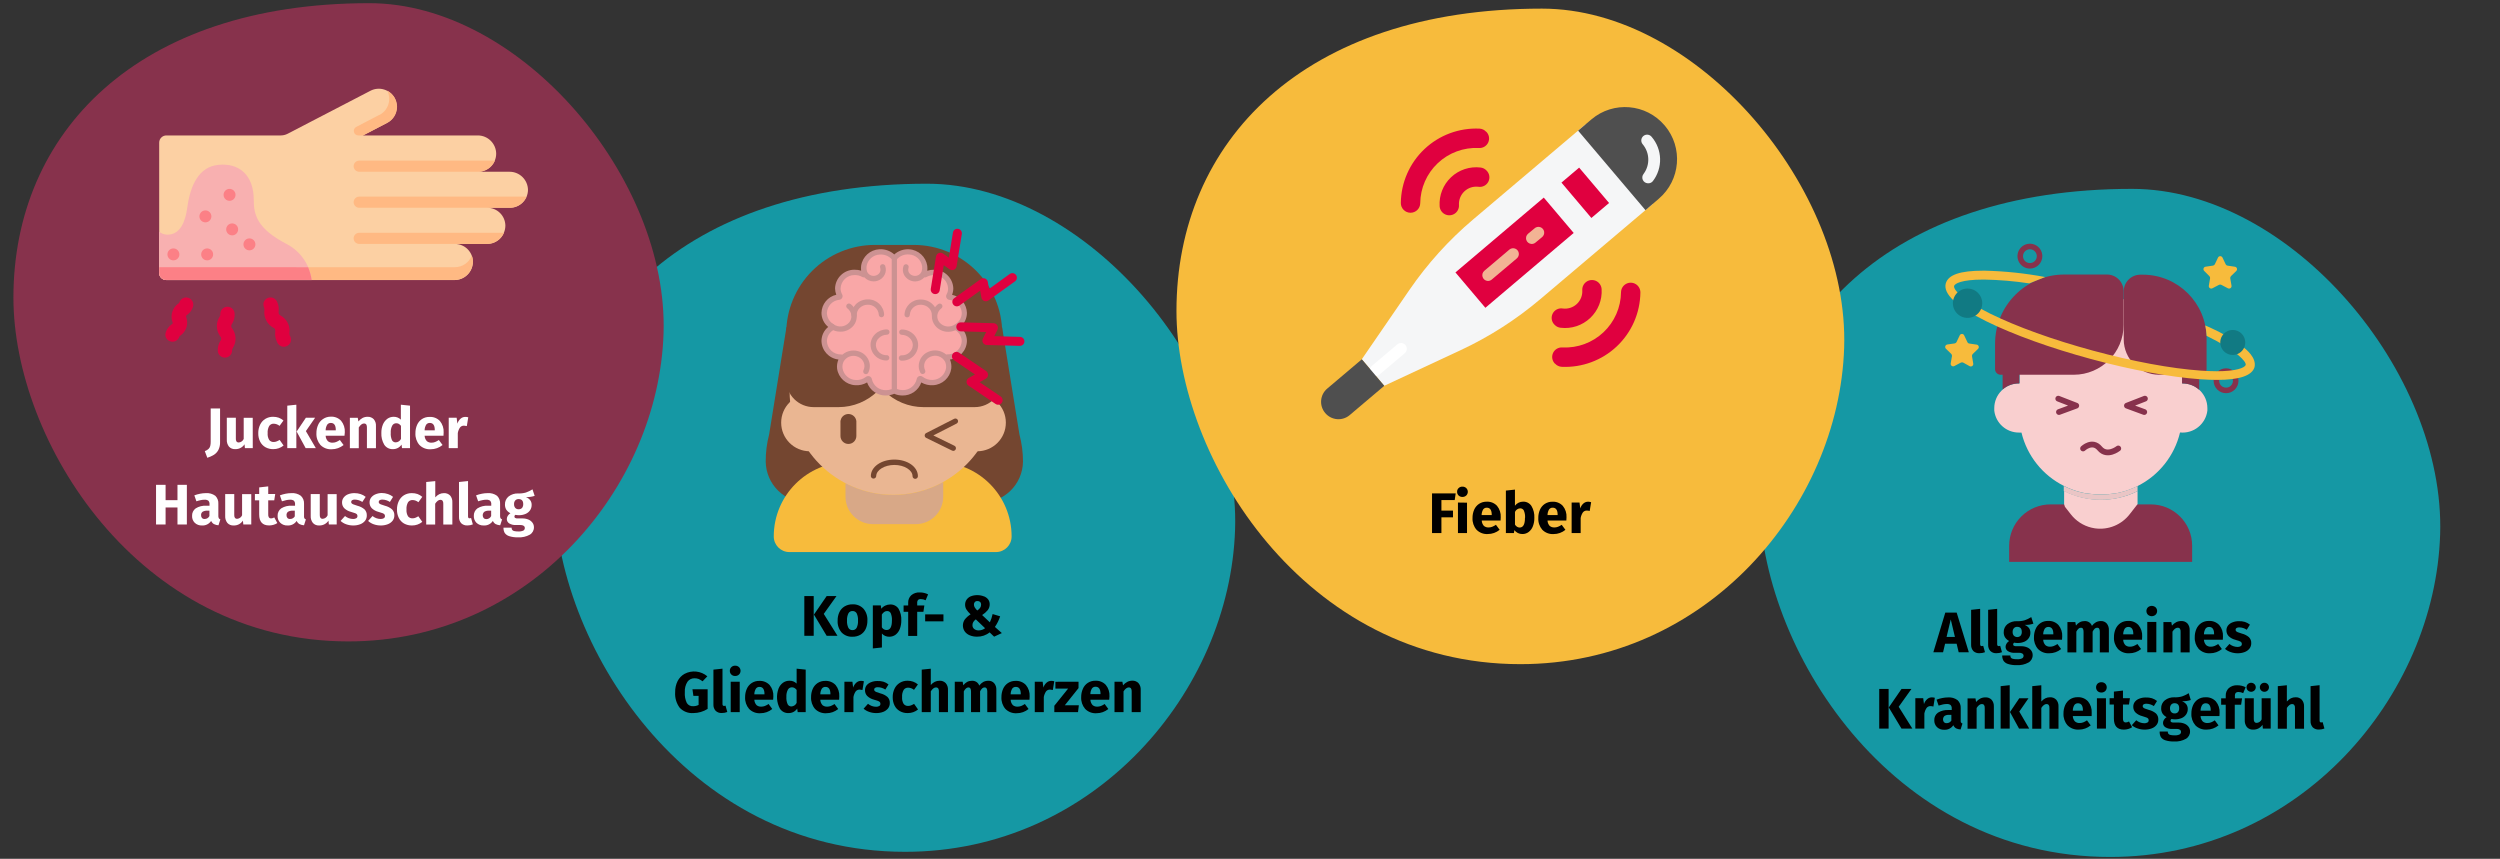 <?xml version="1.0" encoding="UTF-8"?>
<svg xmlns="http://www.w3.org/2000/svg" xmlns:xlink="http://www.w3.org/1999/xlink" width="786px" height="270px" viewBox="0 0 786 270" version="1.1">
  <rect x="0" y="0" width="786" height="270" fill="#333333" stroke="none"/>
  <title>windpocken-symptome</title>
  <g id="Page-1" stroke="none" stroke-width="1" fill="none" fill-rule="evenodd">
    <g id="Illustrationen_Gürtelrose" transform="translate(-123, -10644)">
      <g id="windpocken-symptome" transform="translate(123, 10644)">
        <g id="Group" transform="translate(553, 59)">
          <path d="M110.44,210.43 C170,210.43 212.52,160.05 214.18,109.07 C215.84,58.09 167.23,0.38 117.31,0.38 C40.76,0.38 0.19,43.1 0.19,97.26 C0.19,144.38 41.08,210.43 110.44,210.43 Z" id="Oval-Copy-4" fill="#1598A4" fill-rule="nonzero"></path>
          <g transform="translate(58, 17)">
            <path d="M78.21,100.65 L78.21,95.58 C78.21,88.4 72.39,82.58 65.21,82.58 L33.73,82.58 C30.274,82.567 26.954,83.93 24.505,86.37 C22.056,88.809 20.68,92.124 20.68,95.58 L20.68,100.65 L78.21,100.65 Z" id="Path" fill="#87324C" fill-rule="nonzero"></path>
            <path d="M61.05,78.41 L61.05,82 C61.065,82.166 61.065,82.334 61.05,82.5 L61.05,82.5 L58.64,85.59 C56.063,88.978 51.855,90.707 47.64,90.11 C47.27,90.05 46.91,89.98 46.57,89.9 C43.988,89.281 41.695,87.799 40.07,85.7 L38.42,83.6 C38.4,83.564 38.377,83.531 38.35,83.5 L38.23,83.32 C38.23,83.26 38.16,83.19 38.13,83.12 L38.13,83.06 C38.058,82.892 38.002,82.718 37.96,82.54 L37.96,82.54 C37.954,82.524 37.954,82.506 37.96,82.49 C37.945,82.327 37.945,82.163 37.96,82 L37.96,78.36 C45.256,82.039 53.864,82.039 61.16,78.36 L61.05,78.41 Z" id="Path" fill="#F9CFCF" fill-rule="nonzero"></path>
            <path d="M83,52.28 C83.015,52.553 83.015,52.827 83,53.1 C82.483,57.35 78.659,60.404 74.4,59.97 C72.664,67.264 67.797,73.419 61.1,76.79 L60.6,77.03 L60.12,77.25 L59.63,77.47 C58.81,77.823 57.97,78.133 57.11,78.4 L56.7,78.52 L56.29,78.63 L55.56,78.82 L54.84,78.98 L54.21,79.1 L53.95,79.1 L53.35,79.19 L52.85,79.26 L52.35,79.32 C52.16,79.32 51.96,79.32 51.76,79.38 L51.07,79.43 L50.36,79.43 L49.51,79.43 L48.66,79.43 C48.42,79.43 48.19,79.43 47.96,79.43 L47.26,79.38 C47.06,79.38 46.86,79.38 46.67,79.32 L46.17,79.26 L45.67,79.19 L45.07,79.1 L44.81,79.1 L44.18,78.98 L43.46,78.82 L42.74,78.63 L42.02,78.43 L41.39,78.23 L40.61,77.95 C40.15,77.78 39.7,77.61 39.26,77.41 C38.82,77.21 38.36,77.01 37.92,76.78 C31.205,73.435 26.311,67.293 24.55,60 C24.27,60.015 23.99,60.015 23.71,60 C19.761,59.99 16.447,57.023 16,53.1 C15.985,52.827 15.985,52.553 16,52.28 C16.008,50.22 16.835,48.248 18.298,46.798 C19.761,45.348 21.74,44.539 23.8,44.55 L23.96,44.55 L23.96,42.15 C24.235,28.222 35.605,17.076 49.535,17.076 C63.465,17.076 74.835,28.222 75.11,42.15 L75.11,44.55 L75.28,44.55 C79.538,44.572 82.984,48.022 83,52.28 L83,52.28 Z" id="Path" fill="#F9CFCF" fill-rule="nonzero"></path>
            <path d="M61.05,76.79 L61.05,78.41 C53.754,82.089 45.146,82.089 37.85,78.41 L37.85,76.78 C38.29,77.01 38.73,77.22 39.19,77.41 C39.65,77.6 40.08,77.78 40.54,77.95 L41.32,78.23 L41.95,78.43 L42.67,78.63 L43.39,78.82 L44.11,78.98 L44.74,79.1 L45,79.1 L45.6,79.19 L46.1,79.26 L46.6,79.32 C46.79,79.32 46.99,79.32 47.19,79.38 L47.89,79.43 C48.12,79.43 48.35,79.43 48.59,79.43 L49.44,79.43 L50.29,79.43 L51,79.43 L51.69,79.38 C51.89,79.38 52.09,79.38 52.28,79.32 L52.78,79.26 L53.28,79.19 L53.88,79.1 L54.14,79.1 L54.77,78.98 L55.49,78.82 L56.22,78.63 L56.63,78.52 L57.04,78.4 C57.9,78.127 58.74,77.817 59.56,77.47 L60.05,77.25 L60.53,77.03 L61.05,76.79 Z" id="Path" fill="#EAC5C5" fill-rule="nonzero"></path>
            <path d="M67.8,41.82 L81,41.82 C81.963,41.82 82.744,41.043 82.75,40.08 L82.75,30.36 C82.723,19.326 73.784,10.387 62.75,10.36 L61.93,10.36 C60.543,10.36 59.213,10.911 58.232,11.892 C57.251,12.873 56.7,14.203 56.7,15.59 L56.7,30.73 C56.727,36.847 61.683,41.798 67.8,41.82 L67.8,41.82 Z" id="Path" fill="#87324C" fill-rule="nonzero"></path>
            <path d="M41,41.82 L18,41.82 C17.034,41.82 16.25,41.036 16.25,40.07 L16.25,32.07 C16.25,20.052 25.992,10.31 38.01,10.31 L51.43,10.31 C54.315,10.31 56.654,12.645 56.66,15.53 L56.66,26.15 C56.66,34.8 49.65,41.814 41,41.82 L41,41.82 Z" id="Path" fill="#87324C" fill-rule="nonzero"></path>
            <path d="M74.74,38.38 C74.928,39.631 75.025,40.895 75.03,42.16 L75.03,44.56 L75.19,44.56 C77.124,44.555 78.991,45.268 80.43,46.56 L80.43,38.37 L74.74,38.38 Z" id="Path" fill="#87324C" fill-rule="nonzero"></path>
            <path d="M18.62,38.38 L18.62,46.43 C20.037,45.214 21.843,44.547 23.71,44.55 L23.87,44.55 L23.87,42.15 C23.87,40.884 23.967,39.621 24.16,38.37 L18.62,38.38 Z" id="Path" fill="#87324C" fill-rule="nonzero"></path>
            <path d="M87.76,5 L88.76,7.1 C88.87,7.329 89.088,7.487 89.34,7.52 L91.66,7.86 C91.953,7.904 92.196,8.11 92.288,8.392 C92.379,8.674 92.302,8.983 92.09,9.19 L90.41,10.82 C90.231,11.002 90.149,11.258 90.19,11.51 L90.59,13.82 C90.639,14.112 90.518,14.406 90.279,14.58 C90.039,14.753 89.722,14.777 89.46,14.64 L87.38,13.55 C87.155,13.431 86.885,13.431 86.66,13.55 L84.58,14.64 C84.319,14.78 84.001,14.757 83.762,14.582 C83.523,14.407 83.406,14.111 83.46,13.82 L83.85,11.51 C83.891,11.258 83.809,11.002 83.63,10.82 L82,9.18 C81.788,8.973 81.711,8.664 81.802,8.382 C81.894,8.1 82.137,7.894 82.43,7.85 L84.75,7.51 C85.004,7.475 85.224,7.318 85.34,7.09 L86.34,4.99 C86.469,4.713 86.747,4.536 87.053,4.538 C87.359,4.54 87.635,4.721 87.76,5 L87.76,5 Z" id="Path" fill="#F7BB3C" fill-rule="nonzero"></path>
            <path d="M6.56,29.49 L7.56,31.59 C7.672,31.822 7.894,31.981 8.15,32.01 L10.47,32.35 C10.763,32.394 11.006,32.6 11.098,32.882 C11.189,33.164 11.112,33.473 10.9,33.68 L9.22,35.31 C9.036,35.489 8.954,35.748 9,36 L9.39,38.31 C9.439,38.602 9.318,38.896 9.079,39.07 C8.839,39.243 8.522,39.267 8.26,39.13 L6.23,38 C6.001,37.881 5.729,37.881 5.5,38 L3.43,39.09 C3.168,39.227 2.851,39.203 2.611,39.03 C2.372,38.856 2.251,38.562 2.3,38.27 L2.7,35.96 C2.742,35.706 2.656,35.448 2.47,35.27 L0.8,33.64 C0.588,33.433 0.511,33.124 0.602,32.842 C0.694,32.56 0.937,32.354 1.23,32.31 L3.55,31.97 C3.802,31.937 4.02,31.779 4.13,31.55 L5.13,29.45 C5.255,29.161 5.543,28.976 5.859,28.985 C6.174,28.994 6.452,29.194 6.56,29.49 L6.56,29.49 Z" id="Path" fill="#F7BB3C" fill-rule="nonzero"></path>
            <path d="M88.87,47.62 C86.711,47.62 84.96,45.869 84.96,43.71 C84.96,41.551 86.711,39.8 88.87,39.8 C91.029,39.8 92.78,41.551 92.78,43.71 C92.78,45.869 91.029,47.62 88.87,47.62 L88.87,47.62 Z M88.87,41.54 C87.992,41.54 87.201,42.069 86.865,42.88 C86.529,43.69 86.715,44.624 87.336,45.244 C87.956,45.865 88.89,46.051 89.7,45.715 C90.511,45.379 91.04,44.588 91.04,43.71 C91.04,42.512 90.068,41.54 88.87,41.54 Z" id="Shape" fill="#87324C" fill-rule="nonzero"></path>
            <path d="M27.2,8.44 C25.618,8.44 24.191,7.486 23.587,6.024 C22.982,4.562 23.318,2.879 24.439,1.762 C25.559,0.644 27.242,0.312 28.703,0.921 C30.164,1.529 31.114,2.958 31.11,4.54 C31.104,6.696 29.356,8.44 27.2,8.44 L27.2,8.44 Z M27.2,2.37 C26.002,2.37 25.03,3.342 25.03,4.54 C25.03,5.738 26.002,6.71 27.2,6.71 C28.398,6.71 29.37,5.738 29.37,4.54 C29.37,3.342 28.398,2.37 27.2,2.37 Z" id="Shape" fill="#87324C" fill-rule="nonzero"></path>
            <path d="M94.13,33 C90.943,30.631 87.506,28.619 83.88,27 L82.32,26.31 L82.56,27.67 L82.76,29.59 C92.39,34.32 95.3,37.75 95.04,38.72 C94.78,39.69 91.86,40.72 85.95,40.72 C84.42,40.72 82.72,40.65 80.89,40.52 C71.59,39.87 59.58,37.64 47.06,34.25 C34.54,30.86 23.06,26.72 14.68,22.59 C5.15,17.88 3.12,14.85 3.37,13.9 C3.57,13.17 5.71,11.9 12.48,11.9 L12.9,11.9 C17.622,11.984 22.332,12.385 27,13.1 L27,13.1 L32,11.1 C25.731,9.92 19.377,9.251 13,9.1 L12.54,9.1 C5.25,9.1 1.54,10.39 0.75,13.1 C-0.14,16.39 4.16,20.4 13.53,25.03 C22.04,29.23 33.72,33.44 46.41,36.88 C59.1,40.32 71.3,42.57 80.78,43.24 C82.69,43.37 84.46,43.44 86.04,43.44 C93.13,43.44 97.04,42.08 97.82,39.44 C98.52,36.48 95.22,33.84 94.13,33 Z" id="Path" fill="#F7BB3C" fill-rule="nonzero"></path>
            <path d="M12.22,19.32 C12.224,21.19 11.101,22.877 9.375,23.595 C7.649,24.314 5.66,23.921 4.337,22.6 C3.013,21.28 2.616,19.292 3.331,17.564 C4.045,15.837 5.73,14.71 7.6,14.71 C10.148,14.71 12.214,16.772 12.22,19.32 L12.22,19.32 Z" id="Path" fill="#117A83" fill-rule="nonzero"></path>
            <path d="M94.91,31.66 C94.914,33.25 93.959,34.687 92.491,35.298 C91.023,35.909 89.331,35.576 88.205,34.452 C87.079,33.329 86.741,31.638 87.348,30.168 C87.956,28.699 89.39,27.74 90.98,27.74 C92.021,27.737 93.021,28.149 93.758,28.885 C94.496,29.62 94.91,30.619 94.91,31.66 L94.91,31.66 Z" id="Path" fill="#117A83" fill-rule="nonzero"></path>
            <polyline id="Path" stroke="#87324C" stroke-width="1.82" stroke-linecap="round" stroke-linejoin="round" points="63.36 49.34 57.71 51.54 63.15 53.54"></polyline>
            <polyline id="Path" stroke="#87324C" stroke-width="1.82" stroke-linecap="round" stroke-linejoin="round" points="36.12 49.34 41.77 51.54 36.34 53.54"></polyline>
            <path d="M43.92,65 C43.92,65 46.84,62.21 49.16,65 C51.48,67.79 54.98,65 54.98,65" id="Path" stroke="#87324C" stroke-width="1.82" stroke-linecap="round" stroke-linejoin="round"></path>
          </g>
          <g transform="translate(37, 131)" fill="#000000" fill-rule="nonzero">
            <path d="M25.81,15.08 L25.17,12.4 L21.53,12.4 L20.9,15.08 L17.84,15.08 L21.6,2.61 L25.18,2.61 L29,15.08 L25.81,15.08 Z M22,10.26 L24.63,10.26 L23.32,4.75 L22,10.26 Z" id="Shape"></path>
            <path d="M30.41,14.68 C29.928,14.129 29.681,13.411 29.72,12.68 L29.72,1.73 L32.56,1.42 L32.56,12.55 C32.56,12.94 32.73,13.14 33.05,13.14 C33.211,13.141 33.371,13.11 33.52,13.05 L34.08,15.05 C33.529,15.267 32.942,15.376 32.35,15.37 C31.636,15.417 30.934,15.167 30.41,14.68 L30.41,14.68 Z" id="Path"></path>
            <path d="M35.76,14.68 C35.278,14.129 35.031,13.411 35.07,12.68 L35.07,1.73 L37.91,1.42 L37.91,12.55 C37.91,12.94 38.07,13.14 38.4,13.14 C38.558,13.141 38.714,13.11 38.86,13.05 L39.42,15.05 C38.87,15.269 38.282,15.378 37.69,15.37 C36.979,15.415 36.281,15.166 35.76,14.68 L35.76,14.68 Z" id="Path"></path>
            <path d="M49.3,6.08 C48.415,6.377 47.482,6.506 46.55,6.46 C47.084,6.671 47.556,7.015 47.92,7.46 C48.223,7.9 48.374,8.426 48.35,8.96 C48.36,9.544 48.189,10.117 47.86,10.6 C47.514,11.107 47.033,11.506 46.47,11.75 C45.797,12.034 45.071,12.174 44.34,12.16 C43.97,12.165 43.601,12.128 43.24,12.05 C43.143,12.103 43.063,12.183 43.01,12.28 C42.96,12.376 42.933,12.482 42.93,12.59 C42.926,12.759 43.004,12.919 43.14,13.02 C43.401,13.146 43.692,13.197 43.98,13.17 L45.42,13.17 C46.078,13.156 46.732,13.279 47.34,13.53 C47.851,13.739 48.293,14.085 48.62,14.53 C48.918,14.943 49.076,15.441 49.07,15.95 C49.094,16.903 48.601,17.795 47.78,18.28 C46.645,18.909 45.355,19.2 44.06,19.12 C43.129,19.155 42.199,19.03 41.31,18.75 C40.742,18.583 40.246,18.231 39.9,17.75 C39.613,17.238 39.471,16.657 39.49,16.07 L42.05,16.07 C42.039,16.312 42.098,16.551 42.22,16.76 C42.377,16.952 42.596,17.083 42.84,17.13 C43.265,17.232 43.703,17.276 44.14,17.26 C44.695,17.306 45.253,17.21 45.76,16.98 C46.047,16.817 46.22,16.509 46.21,16.18 C46.218,15.911 46.091,15.655 45.87,15.5 C45.571,15.313 45.222,15.222 44.87,15.24 L43.48,15.24 C42.709,15.299 41.939,15.113 41.28,14.71 C40.818,14.413 40.542,13.899 40.55,13.35 C40.555,12.994 40.663,12.647 40.86,12.35 C41.064,12.015 41.345,11.734 41.68,11.53 C41.154,11.267 40.705,10.87 40.38,10.38 C40.095,9.9 39.953,9.348 39.97,8.79 C39.933,7.805 40.363,6.86 41.13,6.24 C41.989,5.586 43.051,5.253 44.13,5.3 C44.954,5.34 45.779,5.242 46.57,5.01 C47.292,4.756 47.983,4.42 48.63,4.01 L49.3,6.08 Z M43.16,7.51 C42.885,7.836 42.746,8.255 42.77,8.68 C42.743,9.112 42.882,9.538 43.16,9.87 C43.752,10.439 44.688,10.439 45.28,9.87 C45.554,9.517 45.686,9.075 45.65,8.63 C45.65,7.63 45.17,7.08 44.21,7.08 C43.814,7.062 43.43,7.219 43.16,7.51 L43.16,7.51 Z" id="Shape"></path>
            <path d="M58.3,11.14 L52.38,11.14 C52.402,11.767 52.646,12.367 53.07,12.83 C53.485,13.179 54.019,13.354 54.56,13.32 C54.943,13.32 55.323,13.249 55.68,13.11 C56.093,12.943 56.486,12.728 56.85,12.47 L58.02,14.06 C56.97,14.924 55.65,15.395 54.29,15.39 C52.96,15.477 51.659,14.976 50.73,14.02 C49.859,13.002 49.411,11.688 49.48,10.35 C49.467,9.449 49.648,8.555 50.01,7.73 C50.672,6.154 52.242,5.153 53.95,5.22 C55.169,5.153 56.355,5.629 57.19,6.52 C58.021,7.529 58.439,8.815 58.36,10.12 C58.363,10.461 58.343,10.802 58.3,11.14 Z M55.57,9.31 C55.57,7.84 55.03,7.11 54.02,7.11 C53.574,7.089 53.146,7.291 52.88,7.65 C52.554,8.187 52.381,8.802 52.38,9.43 L55.57,9.43 L55.57,9.31 Z" id="Shape"></path>
            <path d="M72.34,6 C72.828,6.595 73.075,7.352 73.03,8.12 L73.03,15.12 L70.18,15.12 L70.18,8.63 C70.18,7.77 69.91,7.35 69.37,7.35 C69.078,7.347 68.796,7.454 68.58,7.65 C68.305,7.921 68.082,8.239 67.92,8.59 L67.92,15.12 L65.07,15.12 L65.07,8.63 C65.07,7.77 64.8,7.35 64.26,7.35 C63.97,7.348 63.69,7.459 63.48,7.66 C63.2,7.928 62.97,8.242 62.8,8.59 L62.8,15.12 L60,15.12 L60,5.57 L62.48,5.57 L62.68,6.68 C63.006,6.237 63.426,5.871 63.91,5.61 C64.388,5.373 64.916,5.253 65.45,5.26 C65.947,5.245 66.436,5.385 66.85,5.66 C67.245,5.929 67.544,6.318 67.7,6.77 C68.036,6.303 68.47,5.914 68.97,5.63 C69.461,5.375 70.007,5.248 70.56,5.26 C71.233,5.235 71.883,5.506 72.34,6 L72.34,6 Z" id="Path"></path>
            <path d="M83.45,11.14 L77.53,11.14 C77.544,11.767 77.785,12.368 78.21,12.83 C78.629,13.178 79.166,13.354 79.71,13.32 C80.09,13.321 80.467,13.25 80.82,13.11 C81.233,12.943 81.626,12.728 81.99,12.47 L83.16,14.06 C82.113,14.924 80.797,15.395 79.44,15.39 C78.107,15.474 76.804,14.974 75.87,14.02 C75.002,13 74.558,11.687 74.63,10.35 C74.614,9.45 74.791,8.556 75.15,7.73 C75.477,6.985 76.007,6.347 76.68,5.89 C77.397,5.429 78.237,5.195 79.09,5.22 C80.309,5.153 81.495,5.629 82.33,6.52 C83.161,7.529 83.579,8.815 83.5,10.12 C83.501,10.461 83.484,10.801 83.45,11.14 Z M80.71,9.31 C80.71,7.84 80.17,7.11 79.17,7.11 C78.721,7.087 78.289,7.29 78.02,7.65 C77.698,8.188 77.529,8.803 77.53,9.43 L80.71,9.43 L80.71,9.31 Z" id="Shape"></path>
            <path d="M87.72,0.94 C88.362,1.584 88.362,2.626 87.72,3.27 C87.03,3.884 85.99,3.884 85.3,3.27 C84.674,2.62 84.674,1.59 85.3,0.94 C85.995,0.339 87.025,0.339 87.72,0.94 L87.72,0.94 Z M87.95,5.53 L87.95,15.08 L85.1,15.08 L85.1,5.53 L87.95,5.53 Z" id="Shape"></path>
            <path d="M97.72,6 C98.221,6.589 98.475,7.348 98.43,8.12 L98.43,15.12 L95.58,15.12 L95.58,8.63 C95.615,8.282 95.538,7.931 95.36,7.63 C95.191,7.433 94.938,7.329 94.68,7.35 C94.1,7.35 93.55,7.76 93.02,8.59 L93.02,15.12 L90.18,15.12 L90.18,5.57 L92.66,5.57 L92.86,6.7 C93.226,6.254 93.678,5.887 94.19,5.62 C94.684,5.375 95.229,5.251 95.78,5.26 C96.504,5.211 97.213,5.481 97.72,6 L97.72,6 Z" id="Path"></path>
            <path d="M108.85,11.14 L102.92,11.14 C102.942,11.767 103.186,12.367 103.61,12.83 C104.026,13.177 104.559,13.352 105.1,13.32 C105.483,13.321 105.863,13.25 106.22,13.11 C106.633,12.943 107.026,12.728 107.39,12.47 L108.56,14.06 C107.51,14.924 106.19,15.395 104.83,15.39 C103.5,15.474 102.2,14.974 101.27,14.02 C100.402,13 99.958,11.687 100.03,10.35 C100.014,9.45 100.191,8.556 100.55,7.73 C100.877,6.985 101.407,6.347 102.08,5.89 C102.797,5.428 103.637,5.194 104.49,5.22 C105.709,5.153 106.895,5.629 107.73,6.52 C108.561,7.529 108.979,8.815 108.9,10.12 C108.901,10.461 108.884,10.801 108.85,11.14 L108.85,11.14 Z M106.11,9.31 C106.11,7.84 105.57,7.11 104.56,7.11 C104.114,7.089 103.686,7.291 103.42,7.65 C103.094,8.187 102.921,8.802 102.92,9.43 L106.11,9.43 L106.11,9.31 Z" id="Shape"></path>
            <path d="M115.79,5.53 C116.367,5.719 116.906,6.011 117.38,6.39 L116.38,7.99 C115.684,7.524 114.868,7.267 114.03,7.25 C113.731,7.235 113.434,7.3 113.17,7.44 C112.983,7.551 112.868,7.752 112.87,7.97 C112.864,8.129 112.913,8.284 113.01,8.41 C113.161,8.573 113.35,8.697 113.56,8.77 C113.978,8.938 114.405,9.082 114.84,9.2 C115.656,9.398 116.416,9.781 117.06,10.32 C117.567,10.826 117.833,11.525 117.79,12.24 C117.802,12.848 117.605,13.441 117.23,13.92 C116.832,14.419 116.302,14.797 115.7,15.01 C115.009,15.268 114.277,15.397 113.54,15.39 C112.777,15.395 112.019,15.266 111.3,15.01 C110.653,14.795 110.055,14.455 109.54,14.01 L110.93,12.46 C111.646,13.052 112.541,13.383 113.47,13.4 C113.819,13.414 114.165,13.331 114.47,13.16 C114.701,13.022 114.839,12.769 114.83,12.5 C114.844,12.31 114.795,12.12 114.69,11.96 C114.542,11.786 114.348,11.658 114.13,11.59 C113.703,11.42 113.265,11.276 112.82,11.16 C112.021,10.971 111.287,10.574 110.69,10.01 C110.225,9.516 109.974,8.858 109.99,8.18 C109.983,7.644 110.152,7.121 110.47,6.69 C110.826,6.237 111.3,5.891 111.84,5.69 C112.492,5.418 113.194,5.285 113.9,5.3 C114.538,5.271 115.177,5.349 115.79,5.53 L115.79,5.53 Z" id="Path"></path>
            <path d="M3.78,26.61 L3.78,39.08 L0.83,39.08 L0.83,26.61 L3.78,26.61 Z M10.95,26.61 L6.95,32.21 L11.25,39.08 L7.83,39.08 L3.83,32.42 L7.83,26.61 L10.95,26.61 Z" id="Shape"></path>
            <path d="M18.31,29.38 L17.86,32.14 C17.58,32.06 17.291,32.013 17,32 C16.504,31.969 16.024,32.186 15.72,32.58 C15.364,33.11 15.126,33.71 15.02,34.34 L15.02,39.07 L12.18,39.07 L12.18,29.52 L14.66,29.52 L14.9,31.37 C15.08,30.766 15.427,30.226 15.9,29.81 C16.306,29.445 16.834,29.246 17.38,29.25 C17.694,29.253 18.007,29.296 18.31,29.38 L18.31,29.38 Z" id="Path"></path>
            <path d="M26.51,37.1 C26.622,37.282 26.796,37.417 27,37.48 L26.41,39.34 C25.921,39.326 25.441,39.21 25,39 C24.61,38.769 24.305,38.418 24.13,38 C23.5,38.965 22.4,39.515 21.25,39.44 C20.416,39.479 19.601,39.18 18.99,38.61 C18.414,38.043 18.105,37.258 18.14,36.45 C18.09,35.509 18.524,34.608 19.29,34.06 C20.288,33.447 21.451,33.157 22.62,33.23 L23.62,33.23 L23.62,32.82 C23.671,32.397 23.54,31.972 23.26,31.65 C22.888,31.405 22.443,31.296 22,31.34 C21.62,31.346 21.241,31.389 20.87,31.47 C20.407,31.569 19.95,31.693 19.5,31.84 L18.85,29.97 C19.45,29.742 20.069,29.568 20.7,29.45 C21.276,29.335 21.862,29.275 22.45,29.27 C23.52,29.181 24.586,29.483 25.45,30.12 C26.144,30.772 26.511,31.7 26.45,32.65 L26.45,36.36 C26.406,36.608 26.427,36.863 26.51,37.1 L26.51,37.1 Z M23.51,36.44 L23.51,34.75 L22.81,34.75 C22.303,34.712 21.797,34.831 21.36,35.09 C20.808,35.597 20.731,36.44 21.18,37.04 C21.395,37.258 21.694,37.375 22,37.36 C22.655,37.384 23.264,37.025 23.56,36.44 L23.51,36.44 Z" id="Shape"></path>
            <path d="M36.16,30 C36.661,30.589 36.915,31.348 36.87,32.12 L36.87,39.12 L34,39.12 L34,32.63 C34.035,32.282 33.958,31.931 33.78,31.63 C33.611,31.433 33.358,31.329 33.1,31.35 C32.53,31.35 31.97,31.76 31.45,32.59 L31.45,39.12 L28.6,39.12 L28.6,29.57 L31.09,29.57 L31.28,30.7 C31.646,30.254 32.098,29.887 32.61,29.62 C33.104,29.375 33.649,29.251 34.2,29.26 C34.931,29.205 35.648,29.476 36.16,30 L36.16,30 Z" id="Path"></path>
            <path d="M41.85,25.42 L41.85,39.08 L39,39.08 L39,25.73 L41.85,25.42 Z M47.76,29.53 L44.86,33.72 L47.99,39.08 L44.79,39.08 L41.94,33.86 L44.86,29.53 L47.76,29.53 Z" id="Shape"></path>
            <path d="M56.49,30 C56.987,30.59 57.238,31.35 57.19,32.12 L57.19,39.12 L54.34,39.12 L54.34,32.63 C54.378,32.28 54.297,31.928 54.11,31.63 C53.942,31.437 53.695,31.334 53.44,31.35 C52.87,31.35 52.32,31.76 51.79,32.57 L51.79,39.12 L48.94,39.12 L48.94,25.73 L51.79,25.44 L51.79,30.55 C52.141,30.138 52.569,29.798 53.05,29.55 C53.514,29.325 54.024,29.212 54.54,29.22 C55.273,29.184 55.984,29.469 56.49,30 L56.49,30 Z" id="Path"></path>
            <path d="M67.61,35.14 L61.69,35.14 C61.704,35.767 61.945,36.368 62.37,36.83 C62.789,37.178 63.326,37.354 63.87,37.32 C64.25,37.321 64.627,37.25 64.98,37.11 C65.393,36.943 65.786,36.728 66.15,36.47 L67.32,38.06 C66.273,38.924 64.957,39.395 63.6,39.39 C62.254,39.478 60.937,38.97 60,38 C59.132,36.98 58.688,35.667 58.76,34.33 C58.744,33.43 58.921,32.536 59.28,31.71 C59.607,30.965 60.137,30.327 60.81,29.87 C61.527,29.409 62.367,29.175 63.22,29.2 C64.439,29.133 65.625,29.609 66.46,30.5 C67.291,31.509 67.709,32.795 67.63,34.1 C67.647,34.447 67.64,34.794 67.61,35.14 L67.61,35.14 Z M64.87,33.31 C64.87,31.84 64.33,31.11 63.33,31.11 C62.881,31.087 62.449,31.29 62.18,31.65 C61.858,32.188 61.689,32.803 61.69,33.43 L64.87,33.43 L64.87,33.31 Z" id="Shape"></path>
            <path d="M71.89,24.94 C72.516,25.59 72.516,26.62 71.89,27.27 C71.559,27.577 71.121,27.742 70.67,27.73 C70.222,27.742 69.787,27.577 69.46,27.27 C68.849,26.614 68.849,25.596 69.46,24.94 C69.788,24.636 70.223,24.474 70.67,24.49 C71.12,24.475 71.558,24.636 71.89,24.94 Z M72.11,29.53 L72.11,39.08 L69.27,39.08 L69.27,29.53 L72.11,29.53 Z" id="Shape"></path>
            <path d="M80.34,38.63 C79.967,38.882 79.554,39.071 79.12,39.19 C78.671,39.32 78.207,39.387 77.74,39.39 C75.66,39.39 74.61,38.23 74.61,35.93 L74.61,31.51 L73.26,31.51 L73.26,29.51 L74.61,29.51 L74.61,27.44 L77.46,27.11 L77.46,29.51 L79.65,29.51 L79.35,31.51 L77.46,31.51 L77.46,35.9 C77.433,36.231 77.506,36.562 77.67,36.85 C77.84,37.052 78.097,37.16 78.36,37.14 C78.715,37.127 79.06,37.02 79.36,36.83 L80.34,38.63 Z" id="Path"></path>
            <path d="M86.58,29.53 C87.157,29.719 87.696,30.011 88.17,30.39 L87.17,31.99 C86.471,31.522 85.651,31.265 84.81,31.25 C84.515,31.236 84.221,31.302 83.96,31.44 C83.773,31.551 83.658,31.752 83.66,31.97 C83.654,32.129 83.703,32.284 83.8,32.41 C83.951,32.573 84.14,32.697 84.35,32.77 C84.765,32.937 85.189,33.081 85.62,33.2 C86.44,33.396 87.203,33.779 87.85,34.32 C88.35,34.83 88.612,35.527 88.57,36.24 C88.586,36.847 88.392,37.44 88.02,37.92 C87.622,38.419 87.092,38.797 86.49,39.01 C85.799,39.268 85.067,39.397 84.33,39.39 C83.536,39.403 82.746,39.271 82,39 C81.353,38.785 80.755,38.445 80.24,38 L81.63,36.45 C82.346,37.042 83.241,37.373 84.17,37.39 C84.519,37.408 84.867,37.324 85.17,37.15 C85.407,37.016 85.549,36.762 85.54,36.49 C85.549,36.3 85.5,36.112 85.4,35.95 C85.252,35.776 85.058,35.648 84.84,35.58 C84.412,35.411 83.975,35.268 83.53,35.15 C82.731,34.961 81.997,34.564 81.4,34 C80.931,33.508 80.679,32.849 80.7,32.17 C80.693,31.634 80.862,31.111 81.18,30.68 C81.532,30.227 82.003,29.881 82.54,29.68 C83.196,29.409 83.901,29.276 84.61,29.29 C85.276,29.256 85.942,29.337 86.58,29.53 L86.58,29.53 Z" id="Path"></path>
            <path d="M98.78,30.08 C97.895,30.377 96.962,30.506 96.03,30.46 C96.564,30.671 97.036,31.015 97.4,31.46 C97.703,31.9 97.854,32.426 97.83,32.96 C97.84,33.544 97.669,34.117 97.34,34.6 C96.997,35.109 96.514,35.508 95.95,35.75 C95.277,36.034 94.551,36.174 93.82,36.16 C93.45,36.165 93.081,36.128 92.72,36.05 C92.623,36.103 92.543,36.183 92.49,36.28 C92.44,36.376 92.413,36.482 92.41,36.59 C92.406,36.759 92.484,36.919 92.62,37.02 C92.881,37.146 93.172,37.197 93.46,37.17 L94.9,37.17 C95.558,37.156 96.212,37.279 96.82,37.53 C97.331,37.739 97.773,38.085 98.1,38.53 C98.398,38.943 98.556,39.441 98.55,39.95 C98.574,40.903 98.081,41.795 97.26,42.28 C96.129,42.909 94.842,43.2 93.55,43.12 C92.616,43.156 91.682,43.031 90.79,42.75 C90.222,42.583 89.726,42.231 89.38,41.75 C89.09,41.214 88.959,40.608 89,40 L91.55,40 C91.539,40.242 91.598,40.481 91.72,40.69 C91.879,40.88 92.098,41.01 92.34,41.06 C92.765,41.162 93.203,41.206 93.64,41.19 C94.195,41.236 94.753,41.14 95.26,40.91 C95.547,40.747 95.72,40.439 95.71,40.11 C95.718,39.841 95.591,39.585 95.37,39.43 C95.071,39.243 94.722,39.152 94.37,39.17 L92.99,39.17 C92.216,39.229 91.443,39.044 90.78,38.64 C90.318,38.343 90.042,37.829 90.05,37.28 C90.055,36.924 90.163,36.577 90.36,36.28 C90.564,35.945 90.845,35.664 91.18,35.46 C90.654,35.197 90.205,34.8 89.88,34.31 C89.595,33.83 89.453,33.278 89.47,32.72 C89.433,31.735 89.863,30.79 90.63,30.17 C91.489,29.516 92.551,29.183 93.63,29.23 C94.454,29.27 95.279,29.172 96.07,28.94 C96.792,28.686 97.483,28.35 98.13,27.94 L98.78,30.08 Z M92.64,31.51 C92.365,31.836 92.226,32.255 92.25,32.68 C92.223,33.112 92.362,33.538 92.64,33.87 C92.911,34.158 93.294,34.315 93.69,34.3 C94.092,34.328 94.485,34.174 94.76,33.88 C95.034,33.527 95.166,33.085 95.13,32.64 C95.13,31.64 94.65,31.09 93.69,31.09 C93.296,31.071 92.912,31.224 92.64,31.51 L92.64,31.51 Z" id="Shape"></path>
            <path d="M107.79,35.14 L101.86,35.14 C101.882,35.767 102.126,36.367 102.55,36.83 C102.965,37.179 103.499,37.354 104.04,37.32 C104.423,37.321 104.803,37.25 105.16,37.11 C105.573,36.943 105.966,36.728 106.33,36.47 L107.5,38.06 C106.45,38.924 105.13,39.395 103.77,39.39 C102.44,39.474 101.14,38.974 100.21,38.02 C99.342,37 98.898,35.687 98.97,34.35 C98.954,33.45 99.131,32.556 99.49,31.73 C99.817,30.985 100.347,30.347 101.02,29.89 C101.737,29.428 102.577,29.194 103.43,29.22 C104.649,29.153 105.835,29.629 106.67,30.52 C107.501,31.529 107.919,32.815 107.84,34.12 C107.841,34.461 107.824,34.801 107.79,35.14 L107.79,35.14 Z M105.05,33.31 C105.05,31.84 104.51,31.11 103.5,31.11 C103.054,31.089 102.626,31.291 102.36,31.65 C102.034,32.187 101.861,32.802 101.86,33.43 L105.05,33.43 L105.05,33.31 Z" id="Shape"></path>
            <path d="M112.93,27.82 C112.715,28.106 112.618,28.464 112.66,28.82 L112.66,29.56 L114.91,29.56 L114.61,31.56 L112.61,31.56 L112.61,39.13 L109.77,39.13 L109.77,31.56 L108.33,31.56 L108.33,29.56 L109.77,29.56 L109.77,28.71 C109.737,27.829 110.079,26.975 110.71,26.36 C111.458,25.711 112.432,25.384 113.42,25.45 C114.326,25.443 115.221,25.652 116.03,26.06 L115.26,27.92 C114.795,27.684 114.281,27.56 113.76,27.56 C113.46,27.534 113.161,27.627 112.93,27.82 L112.93,27.82 Z" id="Path"></path>
            <path d="M123.91,39.08 L121.45,39.08 L121.32,37.88 C120.684,38.856 119.584,39.429 118.42,39.39 C117.668,39.446 116.931,39.155 116.42,38.6 C115.938,37.964 115.7,37.176 115.75,36.38 L115.75,29.53 L118.59,29.53 L118.59,36 C118.553,36.35 118.634,36.702 118.82,37 C118.992,37.198 119.248,37.303 119.51,37.28 C120.193,37.227 120.79,36.8 121.06,36.17 L121.06,29.53 L123.9,29.53 L123.91,39.08 Z M118.79,25.08 C119.061,25.342 119.215,25.703 119.215,26.08 C119.215,26.457 119.061,26.818 118.79,27.08 C118.213,27.638 117.297,27.638 116.72,27.08 C116.454,26.815 116.304,26.455 116.304,26.08 C116.304,25.705 116.454,25.345 116.72,25.08 C117.297,24.522 118.213,24.522 118.79,25.08 L118.79,25.08 Z M122.96,25.08 C123.498,25.638 123.498,26.522 122.96,27.08 C122.683,27.359 122.303,27.511 121.91,27.5 C121.533,27.502 121.172,27.351 120.91,27.08 C120.644,26.815 120.494,26.455 120.494,26.08 C120.494,25.705 120.644,25.345 120.91,25.08 C121.172,24.809 121.533,24.658 121.91,24.66 C122.323,24.647 122.721,24.815 123,25.12 L122.96,25.08 Z" id="Shape"></path>
            <path d="M133.69,30 C134.187,30.59 134.438,31.35 134.39,32.12 L134.39,39.12 L131.54,39.12 L131.54,32.63 C131.578,32.28 131.497,31.928 131.31,31.63 C131.142,31.437 130.895,31.334 130.64,31.35 C130.07,31.35 129.52,31.76 128.99,32.57 L128.99,39.12 L126.14,39.12 L126.14,25.73 L128.99,25.44 L128.99,30.55 C129.345,30.142 129.772,29.803 130.25,29.55 C130.714,29.325 131.224,29.212 131.74,29.22 C132.473,29.184 133.184,29.469 133.69,30 L133.69,30 Z" id="Path"></path>
            <path d="M137.13,38.68 C136.648,38.129 136.401,37.411 136.44,36.68 L136.44,25.73 L139.28,25.42 L139.28,36.55 C139.28,36.94 139.45,37.14 139.77,37.14 C139.931,37.141 140.091,37.11 140.24,37.05 L140.8,39.05 C140.249,39.267 139.662,39.376 139.07,39.37 C138.356,39.416 137.655,39.166 137.13,38.68 Z" id="Path"></path>
          </g>
        </g>
        <g id="Group" transform="translate(174, 57)" fill-rule="nonzero">
          <path d="M110.56,210.81 C170.12,210.81 212.64,160.43 214.31,109.45 C215.98,58.47 167.36,0.76 117.43,0.76 C40.88,0.76 0.32,43.49 0.32,97.65 C0.32,144.77 41.2,210.81 110.56,210.81 Z" id="Oval-Copy-4-2" fill="#1598A4"></path>
          <g transform="translate(66, 14)">
            <path d="M1.81,65.61 L7.26,31.88 L75.06,31.88 L80.51,65.57 L80.51,65.57 C81.251,68.366 81.628,71.247 81.63,74.14 L81.63,74.14 C81.52,81.349 75.589,87.106 68.38,87 L14,87 C10.537,87.056 7.194,85.733 4.707,83.323 C2.22,80.913 0.793,77.613 0.739,74.15 L0.739,74.15 C0.724,71.269 1.083,68.398 1.81,65.61 L1.81,65.61 Z" id="Path" fill="#744630"></path>
            <path d="M8.14,102.57 L73.14,102.57 C75.852,102.57 78.05,100.372 78.05,97.66 C78.05,84.742 67.578,74.27 54.66,74.27 L26.66,74.27 C13.742,74.27 3.27,84.742 3.27,97.66 C3.27,100.356 5.444,102.548 8.14,102.57 L8.14,102.57 Z" id="Path" fill="#F7BB3C"></path>
            <path d="M40.82,84.6 C35.597,84.6 30.45,83.338 25.82,80.92 L25.82,85.16 C25.82,87.451 26.731,89.647 28.351,91.266 C29.972,92.885 32.169,93.793 34.46,93.79 L47.92,93.79 C52.686,93.79 56.55,89.926 56.55,85.16 L56.55,80.57 C51.735,83.229 46.321,84.616 40.82,84.6 L40.82,84.6 Z" id="Path" fill="#D8A887"></path>
            <path d="M35.05,6 L47.23,6 C62.622,6 75.1,18.478 75.1,33.87 L75.1,40.96 L7.19,40.96 L7.19,33.87 C7.187,26.479 10.121,19.39 15.346,14.164 C20.572,8.937 27.659,6 35.05,6 Z" id="Path" fill="#744630"></path>
            <path d="M73.17,40.93 C73.314,42.171 73.388,43.42 73.39,44.67 L73.39,52 C73.39,69.988 58.808,84.57 40.82,84.57 C22.832,84.57 8.25,69.988 8.25,52 L8.25,44.64 C8.252,43.39 8.326,42.141 8.47,40.9 L73.17,40.93 Z" id="Path" fill="#EAB692"></path>
            <path d="M67.24,70.88 C72.211,70.88 76.24,66.851 76.24,61.88 C76.24,56.909 72.211,52.88 67.24,52.88 C62.269,52.88 58.24,56.909 58.24,61.88 C58.24,64.267 59.188,66.556 60.876,68.244 C62.564,69.932 64.853,70.88 67.24,70.88 L67.24,70.88 Z" id="Path" fill="#EAB692"></path>
            <path d="M14.6,70.88 C19.571,70.88 23.6,66.851 23.6,61.88 C23.6,56.909 19.571,52.88 14.6,52.88 C9.629,52.88 5.6,56.909 5.6,61.88 C5.6,66.851 9.629,70.88 14.6,70.88 Z" id="Path" fill="#EAB692"></path>
            <g transform="translate(24, 59)" fill="#744630" id="Path">
              <path d="M35.71,11.76 C35.581,11.759 35.455,11.728 35.34,11.67 L27.19,7.67 C26.905,7.528 26.724,7.238 26.72,6.92 C26.72,6.601 26.898,6.308 27.18,6.16 L35.99,1.67 C36.407,1.459 36.916,1.624 37.13,2.04 C37.334,2.455 37.17,2.957 36.76,3.17 L29.45,6.9 L36.08,10.15 C36.496,10.352 36.671,10.853 36.47,11.27 C36.33,11.564 36.036,11.754 35.71,11.76 L35.71,11.76 Z"></path>
              <path d="M23.75,20.55 C23.284,20.55 22.905,20.176 22.9,19.71 C22.9,17.79 20.29,16.18 17.19,16.18 C14.09,16.18 11.48,17.79 11.48,19.71 C11.433,20.141 11.069,20.468 10.635,20.468 C10.201,20.468 9.837,20.141 9.79,19.71 C9.79,16.78 13.04,14.49 17.19,14.49 C21.34,14.49 24.59,16.78 24.59,19.71 C24.585,20.172 24.212,20.545 23.75,20.55 L23.75,20.55 Z"></path>
              <path d="M2.75,9.58 C2.085,9.583 1.447,9.32 0.976,8.851 C0.505,8.382 0.24,7.745 0.24,7.08 L0.24,2.9 C0.155,1.953 0.612,1.04 1.421,0.541 C2.229,0.041 3.251,0.041 4.059,0.541 C4.868,1.04 5.325,1.953 5.24,2.9 L5.24,7.08 C5.24,8.457 4.127,9.574 2.75,9.58 L2.75,9.58 Z"></path>
            </g>
            <path d="M15.84,57 L23.64,57 C28.287,57.003 32.745,55.158 36.031,51.871 C39.318,48.585 41.163,44.127 41.16,39.48 L41.16,37.13 L7.16,37.13 L7.16,48.35 C7.16,50.649 8.075,52.854 9.704,54.477 C11.333,56.1 13.541,57.008 15.84,57 Z" id="Path" fill="#744630"></path>
            <path d="M50.35,57 L66.43,57 C71.218,57 75.1,53.118 75.1,48.33 L75.1,37.13 L32.8,37.13 L32.8,39.45 C32.8,44.105 34.649,48.568 37.94,51.86 C41.232,55.151 45.695,57 50.35,57 Z" id="Path" fill="#744630"></path>
            <path d="M45.81,8.19 C48.307,8.296 50.379,10.158 50.75,12.63 C50.848,13.424 50.741,14.229 50.44,14.97 C50.389,15.1 50.445,15.247 50.57,15.31 L50.57,15.31 C50.658,15.355 50.762,15.355 50.85,15.31 C51.714,14.839 52.686,14.601 53.67,14.62 C56.475,14.612 58.787,16.818 58.91,19.62 C58.92,20.453 58.71,21.274 58.3,22 C58.257,22.09 58.261,22.195 58.311,22.281 C58.361,22.368 58.451,22.423 58.55,22.43 C61.135,22.687 63.122,24.833 63.18,27.43 C63.157,29.135 62.268,30.71 60.82,31.61 L60.82,32.11 C62.265,33.008 63.154,34.579 63.18,36.28 C63.077,39.131 60.692,41.364 57.84,41.28 L57.84,41.28 C57.729,41.272 57.623,41.327 57.565,41.421 C57.506,41.515 57.504,41.634 57.56,41.73 C58.152,42.653 58.406,43.751 58.28,44.84 C57.927,47.319 55.861,49.196 53.36,49.31 C51.996,49.411 50.643,49.005 49.56,48.17 C49.476,48.101 49.361,48.082 49.259,48.119 C49.157,48.155 49.081,48.243 49.06,48.35 C48.54,50.837 46.32,52.599 43.78,52.54 C42.871,52.543 41.975,52.323 41.17,51.9 L41.17,10.18 C42.301,8.801 44.032,8.059 45.81,8.19 L45.81,8.19 Z" id="Path" fill="#F9A7A7"></path>
            <path d="M36.51,8.19 C34.014,8.3 31.945,10.16 31.57,12.63 C31.482,13.424 31.588,14.227 31.88,14.97 C31.933,15.097 31.881,15.244 31.76,15.31 L31.76,15.31 C31.672,15.355 31.568,15.355 31.48,15.31 C30.616,14.838 29.644,14.6 28.66,14.62 C25.857,14.612 23.548,16.819 23.43,19.62 C23.413,20.449 23.609,21.269 24,22 C24.043,22.088 24.04,22.192 23.992,22.278 C23.944,22.363 23.858,22.42 23.76,22.43 C21.171,22.682 19.179,24.829 19.12,27.43 C19.145,29.137 20.038,30.712 21.49,31.61 L21.49,32.11 C20.033,32.997 19.137,34.574 19.12,36.28 C19.223,39.135 21.614,41.37 24.47,41.28 L24.47,41.28 C24.581,41.272 24.687,41.327 24.745,41.421 C24.804,41.515 24.806,41.634 24.75,41.73 C24.158,42.653 23.904,43.751 24.03,44.84 C24.387,47.317 26.451,49.192 28.95,49.31 C30.314,49.411 31.667,49.005 32.75,48.17 C32.836,48.102 32.951,48.083 33.055,48.12 C33.158,48.156 33.236,48.243 33.26,48.35 C33.772,50.837 35.991,52.602 38.53,52.54 C39.439,52.544 40.336,52.324 41.14,51.9 L41.14,10.18 C40.013,8.801 38.285,8.059 36.51,8.19 L36.51,8.19 Z" id="Path" fill="#F9A7A7"></path>
            <path d="M24.22,33.28 C23.083,33.298 21.971,32.947 21.05,32.28 C20.809,32.101 20.681,31.808 20.715,31.509 C20.75,31.211 20.94,30.954 21.215,30.834 C21.491,30.715 21.809,30.751 22.05,30.93 C23.57,32.057 25.7,31.831 26.95,30.41 C27.504,29.775 27.765,28.937 27.67,28.1 C27.562,27.236 27.103,26.454 26.4,25.94 C26.218,25.808 26.097,25.608 26.065,25.386 C26.033,25.164 26.093,24.938 26.23,24.76 C26.511,24.391 27.036,24.315 27.41,24.59 C28.485,25.382 29.184,26.584 29.34,27.91 C29.49,29.208 29.092,30.509 28.24,31.5 C27.226,32.654 25.756,33.305 24.22,33.28 L24.22,33.28 Z" id="Path" fill="#CC9292"></path>
            <path d="M61.91,31.8 C63.233,30.71 64,29.085 64,27.37 C63.926,24.629 62.004,22.287 59.33,21.68 C59.584,21.044 59.716,20.365 59.72,19.68 C59.617,16.408 56.934,13.808 53.66,13.81 C52.938,13.792 52.217,13.896 51.53,14.12 C51.6,13.606 51.6,13.084 51.53,12.57 C51.094,9.703 48.705,7.536 45.81,7.38 C44.106,7.277 42.431,7.86 41.16,9 C39.879,7.842 38.183,7.254 36.46,7.37 C33.561,7.519 31.169,9.69 30.74,12.56 C30.67,13.074 30.67,13.596 30.74,14.11 C30.053,13.886 29.332,13.782 28.61,13.8 C25.332,13.793 22.643,16.394 22.54,19.67 C22.553,20.354 22.685,21.031 22.93,21.67 C20.26,22.281 18.343,24.622 18.27,27.36 C18.277,29.08 19.055,30.705 20.39,31.79 C19.057,32.871 18.279,34.493 18.27,36.21 C18.342,39.213 20.624,41.7 23.61,42.03 C23.218,42.933 23.07,43.922 23.18,44.9 C23.6,47.775 25.989,49.955 28.89,50.11 C30.19,50.207 31.488,49.903 32.61,49.24 C33.489,51.74 35.87,53.396 38.52,53.35 C39.419,53.35 40.308,53.163 41.13,52.8 C41.953,53.162 42.841,53.349 43.74,53.35 C46.39,53.396 48.771,51.74 49.65,49.24 C50.778,49.899 52.077,50.202 53.38,50.11 C56.279,49.954 58.665,47.773 59.08,44.9 C59.194,43.923 59.049,42.933 58.66,42.03 C61.646,41.7 63.928,39.213 64,36.21 C63.991,34.503 63.226,32.888 61.91,31.8 L61.91,31.8 Z M34.11,48.18 C34.041,47.783 33.767,47.452 33.39,47.31 C33.256,47.259 33.114,47.232 32.97,47.23 C32.709,47.232 32.456,47.32 32.25,47.48 C31.337,48.2 30.19,48.556 29.03,48.48 C26.94,48.385 25.207,46.828 24.89,44.76 C24.807,44.079 24.907,43.389 25.18,42.76 C26.066,41.102 28.087,40.415 29.8,41.19 C30.634,41.535 31.287,42.213 31.6,43.06 C31.889,43.83 31.842,44.686 31.47,45.42 C31.348,45.682 31.367,45.988 31.52,46.232 C31.674,46.477 31.941,46.627 32.23,46.63 C32.552,46.63 32.846,46.448 32.99,46.16 C33.558,45.013 33.631,43.682 33.19,42.48 C32.709,41.202 31.727,40.175 30.47,39.64 C28.584,38.823 26.397,39.158 24.84,40.5 C24.728,40.459 24.609,40.439 24.49,40.44 L24.49,40.44 C22.089,40.524 20.072,38.651 19.98,36.25 C20.003,34.828 20.76,33.52 21.98,32.79 C22.223,32.636 22.37,32.368 22.37,32.08 L22.37,31.58 C22.37,31.292 22.223,31.024 21.98,30.87 C20.758,30.137 20.002,28.825 19.98,27.4 C20.056,25.236 21.725,23.465 23.88,23.26 C24.263,23.213 24.6,22.982 24.78,22.64 C24.954,22.308 24.954,21.912 24.78,21.58 C24.453,20.996 24.281,20.339 24.28,19.67 C24.382,17.314 26.332,15.462 28.69,15.48 C29.525,15.46 30.35,15.664 31.08,16.07 C31.287,16.186 31.525,16.232 31.76,16.2 C32.511,17.004 33.56,17.464 34.66,17.47 C35.071,17.47 35.479,17.406 35.87,17.28 C36.855,16.978 37.674,16.289 38.14,15.37 C38.57,14.511 38.631,13.515 38.31,12.61 C38.153,12.171 37.669,11.943 37.23,12.1 C36.791,12.257 36.563,12.741 36.72,13.18 C36.891,13.652 36.858,14.173 36.63,14.62 C36.361,15.112 35.902,15.474 35.36,15.62 C34.251,16.003 33.037,15.449 32.6,14.36 L32.6,14.36 C32.431,13.834 32.377,13.279 32.44,12.73 C32.77,10.668 34.504,9.122 36.59,9.03 C38.002,8.921 39.387,9.462 40.35,10.5 L40.35,51.34 C39.786,51.56 39.185,51.672 38.58,51.67 C36.439,51.75 34.552,50.276 34.11,48.18 L34.11,48.18 Z M57.83,40.41 L57.83,40.41 C57.711,40.409 57.592,40.429 57.48,40.47 C55.923,39.128 53.736,38.793 51.85,39.61 C50.591,40.139 49.609,41.168 49.14,42.45 C48.688,43.651 48.761,44.985 49.34,46.13 C49.477,46.42 49.77,46.603 50.09,46.6 C50.222,46.6 50.352,46.569 50.47,46.51 C50.883,46.304 51.052,45.804 50.85,45.39 C50.486,44.654 50.439,43.801 50.72,43.03 C51.036,42.185 51.688,41.508 52.52,41.16 C54.233,40.38 56.257,41.068 57.14,42.73 L57.14,42.73 C57.41,43.36 57.513,44.049 57.44,44.73 C57.115,46.798 55.381,48.352 53.29,48.45 C52.13,48.524 50.984,48.168 50.07,47.45 C49.746,47.197 49.313,47.133 48.93,47.28 C48.559,47.422 48.289,47.748 48.22,48.14 C47.784,50.233 45.907,51.709 43.77,51.64 C43.167,51.643 42.569,51.528 42.01,51.3 L42.01,10.49 C42.966,9.446 44.348,8.897 45.76,9 C47.848,9.089 49.583,10.636 49.91,12.7 C49.976,13.248 49.925,13.804 49.76,14.33 L49.76,14.33 C49.335,15.431 48.122,16.006 47,15.64 C46.461,15.487 46.005,15.128 45.73,14.64 C45.509,14.187 45.48,13.664 45.65,13.19 C45.723,12.979 45.71,12.748 45.612,12.547 C45.514,12.346 45.341,12.193 45.13,12.12 C44.921,12.043 44.689,12.054 44.488,12.15 C44.287,12.246 44.132,12.419 44.06,12.63 C43.731,13.533 43.789,14.531 44.22,15.39 C44.911,16.671 46.244,17.475 47.7,17.49 C48.8,17.484 49.849,17.024 50.6,16.22 C50.835,16.252 51.073,16.206 51.28,16.09 C52.013,15.684 52.842,15.48 53.68,15.5 C56.039,15.477 57.988,17.333 58.08,19.69 C58.083,20.358 57.914,21.016 57.59,21.6 C57.41,21.931 57.41,22.329 57.59,22.66 C57.764,23.002 58.098,23.235 58.48,23.28 C60.635,23.485 62.304,25.256 62.38,27.42 C62.364,28.828 61.628,30.13 60.43,30.87 L60.31,30.94 C58.79,32.067 56.66,31.841 55.41,30.42 C54.86,29.784 54.602,28.945 54.7,28.11 C54.808,27.246 55.267,26.464 55.97,25.95 C56.15,25.817 56.269,25.617 56.301,25.395 C56.333,25.174 56.275,24.949 56.14,24.77 C55.859,24.401 55.334,24.325 54.96,24.6 C54.581,24.884 54.244,25.221 53.96,25.6 C53.781,25.298 53.567,25.019 53.32,24.77 C52.353,23.76 51.019,23.183 49.62,23.17 L49.51,23.17 C46.778,23.091 44.489,25.22 44.37,27.95 C44.37,28.414 44.746,28.79 45.21,28.79 C45.674,28.79 46.05,28.414 46.05,27.95 C46.168,26.141 47.699,24.752 49.51,24.81 L49.59,24.81 C50.537,24.824 51.439,25.212 52.1,25.89 C52.672,26.478 52.986,27.27 52.97,28.09 C52.97,28.09 52.97,28.18 52.97,28.23 C52.921,29.423 53.325,30.591 54.1,31.5 C55.102,32.663 56.564,33.329 58.1,33.32 C58.884,33.319 59.658,33.148 60.37,32.82 C61.587,33.543 62.344,34.844 62.37,36.26 C62.257,38.657 60.228,40.512 57.83,40.41 L57.83,40.41 Z" id="Shape" fill="#CC9292"></path>
            <path d="M43.53,32.59 L43.53,32.59 C43.066,32.59 42.69,32.966 42.69,33.43 C42.69,33.894 43.066,34.27 43.53,34.27 C44.447,34.278 45.327,34.635 45.99,35.27 C46.624,35.847 46.986,36.663 46.99,37.52 C46.904,39.351 45.362,40.772 43.53,40.71 L43.53,40.71 C43.206,40.675 42.891,40.828 42.718,41.104 C42.545,41.38 42.545,41.73 42.718,42.006 C42.891,42.282 43.206,42.435 43.53,42.4 L43.53,42.4 C44.86,42.438 46.149,41.944 47.114,41.028 C48.079,40.112 48.639,38.85 48.67,37.52 C48.674,36.2 48.127,34.939 47.16,34.04 C46.181,33.108 44.881,32.589 43.53,32.59 L43.53,32.59 Z" id="Path" fill="#CC9292"></path>
            <path d="M38.82,40.68 L38.82,40.68 C36.988,40.748 35.446,39.322 35.37,37.49 C35.366,36.631 35.73,35.812 36.37,35.24 C37.034,34.607 37.913,34.25 38.83,34.24 C39.294,34.24 39.67,33.864 39.67,33.4 C39.67,32.936 39.294,32.56 38.83,32.56 L38.83,32.56 C37.486,32.554 36.191,33.062 35.21,33.98 C34.246,34.881 33.699,36.141 33.7,37.46 C33.731,38.792 34.293,40.056 35.26,40.972 C36.226,41.888 37.519,42.38 38.85,42.34 L38.85,42.34 C39.281,42.293 39.608,41.929 39.608,41.495 C39.608,41.061 39.281,40.697 38.85,40.65 L38.82,40.68 Z" id="Path" fill="#CC9292"></path>
            <path d="M36.29,27.91 C36.29,28.374 36.666,28.75 37.13,28.75 C37.594,28.75 37.97,28.374 37.97,27.91 C37.851,25.18 35.562,23.051 32.83,23.13 L32.72,23.13 C31.324,23.146 29.992,23.718 29.02,24.72 C28.141,25.631 27.663,26.855 27.69,28.12 C27.695,28.58 28.07,28.95 28.53,28.95 L28.53,28.95 C28.996,28.934 29.361,28.546 29.35,28.08 C29.329,27.262 29.643,26.471 30.22,25.89 C30.883,25.21 31.79,24.821 32.74,24.81 L32.81,24.81 C34.616,24.735 36.157,26.107 36.29,27.91 L36.29,27.91 Z" id="Path" fill="#CC9292"></path>
            <path d="M59.43,24.14 C59.471,24.349 59.556,24.547 59.68,24.72 C59.899,25.033 60.235,25.243 60.612,25.304 C60.989,25.364 61.374,25.269 61.68,25.04 L68.17,20.36 L68.55,22.55 C68.639,23.028 68.962,23.43 69.41,23.62 C69.866,23.802 70.383,23.738 70.78,23.45 L79.12,17.45 C79.758,16.992 79.903,16.103 79.445,15.465 C78.987,14.827 78.098,14.682 77.46,15.14 L70.96,19.84 L70.57,17.64 C70.487,17.16 70.162,16.756 69.71,16.573 C69.258,16.39 68.744,16.453 68.35,16.74 L60.02,22.74 C59.569,23.053 59.34,23.599 59.43,24.14 Z" id="Path" fill="#E0003F"></path>
            <path d="M60.82,31.11 C60.724,31.303 60.669,31.514 60.66,31.73 C60.652,32.107 60.794,32.471 61.055,32.743 C61.315,33.015 61.673,33.172 62.05,33.18 L70.05,33.39 L69.05,35.39 C68.81,35.819 68.81,36.341 69.05,36.77 C69.298,37.189 69.743,37.453 70.23,37.47 L80.51,37.74 C81.041,37.797 81.559,37.552 81.851,37.104 C82.143,36.657 82.159,36.084 81.893,35.621 C81.627,35.157 81.123,34.883 80.59,34.91 L72.59,34.69 L73.59,32.69 C73.813,32.256 73.799,31.739 73.551,31.318 C73.304,30.898 72.858,30.634 72.37,30.62 L62.1,30.35 C61.565,30.344 61.071,30.637 60.82,31.11 L60.82,31.11 Z" id="Path" fill="#E0003F"></path>
            <path d="M53.23,21.22 C53.405,21.343 53.608,21.422 53.82,21.45 C54.19,21.511 54.569,21.421 54.873,21.202 C55.177,20.982 55.381,20.65 55.44,20.28 L56.72,12.38 L58.54,13.66 C58.939,13.936 59.45,13.992 59.9,13.81 C60.354,13.62 60.676,13.207 60.75,12.72 L62.4,2.57 C62.52,1.795 61.994,1.068 61.22,0.94 C60.848,0.88 60.468,0.97 60.164,1.192 C59.86,1.414 59.657,1.748 59.6,2.12 L58.31,10 L56.49,8.72 C56.088,8.44 55.57,8.387 55.12,8.58 C54.671,8.769 54.353,9.178 54.28,9.66 L52.64,19.8 C52.546,20.348 52.776,20.9 53.23,21.22 L53.23,21.22 Z" id="Path" fill="#E0003F"></path>
            <path d="M60,39.82 C59.574,40.063 59.304,40.51 59.285,41 C59.267,41.49 59.503,41.955 59.91,42.23 L66.52,46.73 L64.59,47.83 C64.169,48.077 63.902,48.522 63.884,49.01 C63.866,49.499 64.098,49.962 64.5,50.24 L73,56 C73.649,56.442 74.533,56.274 74.975,55.625 C75.417,54.976 75.249,54.092 74.6,53.65 L68,49.17 L69.93,48.06 C70.352,47.816 70.618,47.372 70.637,46.885 C70.655,46.398 70.422,45.935 70.02,45.66 L61.53,39.88 C61.075,39.566 60.479,39.542 60,39.82 Z" id="Path" fill="#E0003F"></path>
          </g>
          <g transform="translate(38, 129)" fill="#000000">
            <path d="M43.83,1.41 L43.83,13.89 L40.88,13.89 L40.88,1.41 L43.83,1.41 Z M50.99,1.41 L46.99,7.01 L51.3,13.89 L47.9,13.89 L43.9,7.23 L47.9,1.41 L50.99,1.41 Z" id="Shape"></path>
            <path d="M59.47,5.37 C60.352,6.413 60.796,7.757 60.71,9.12 C60.731,10.041 60.539,10.955 60.15,11.79 C59.793,12.525 59.23,13.14 58.53,13.56 C57.77,13.994 56.905,14.211 56.03,14.19 C54.747,14.26 53.496,13.771 52.6,12.85 C51.714,11.808 51.266,10.465 51.35,9.1 C51.329,8.178 51.524,7.263 51.92,6.43 C52.274,5.691 52.837,5.072 53.54,4.65 C54.286,4.214 55.136,3.989 56,4 C57.302,3.925 58.571,4.426 59.47,5.37 Z M54.74,6.84 C54.402,7.543 54.25,8.321 54.3,9.1 C54.25,9.887 54.398,10.674 54.73,11.39 C54.99,11.859 55.495,12.139 56.03,12.11 C56.566,12.13 57.068,11.848 57.33,11.38 C57.664,10.676 57.812,9.898 57.76,9.12 C57.813,8.334 57.669,7.546 57.34,6.83 C57.077,6.359 56.568,6.08 56.03,6.11 C55.495,6.085 54.994,6.369 54.74,6.84 L54.74,6.84 Z" id="Shape"></path>
            <path d="M70.49,5.36 C71.136,6.489 71.441,7.781 71.37,9.08 C71.383,9.981 71.227,10.876 70.91,11.72 C70.642,12.434 70.186,13.063 69.59,13.54 C69.012,13.969 68.31,14.197 67.59,14.19 C66.707,14.214 65.858,13.849 65.27,13.19 L65.27,17.57 L62.42,17.87 L62.42,4.33 L64.93,4.33 L65.07,5.39 C65.411,4.96 65.85,4.617 66.35,4.39 C66.81,4.171 67.311,4.055 67.82,4.05 C68.879,3.984 69.894,4.482 70.49,5.36 L70.49,5.36 Z M68.42,9.12 C68.479,8.318 68.348,7.513 68.04,6.77 C67.82,6.348 67.376,6.091 66.9,6.11 C66.577,6.113 66.263,6.214 66,6.4 C65.689,6.615 65.432,6.899 65.25,7.23 L65.25,11.23 C65.554,11.749 66.108,12.072 66.71,12.08 C67.85,12.11 68.42,11.11 68.42,9.12 Z" id="Shape"></path>
            <path d="M76.64,2.62 C76.426,2.907 76.33,3.264 76.37,3.62 L76.37,4.36 L78.62,4.36 L78.32,6.36 L76.37,6.36 L76.37,13.94 L73.53,13.94 L73.53,6.36 L72.09,6.36 L72.09,4.36 L73.53,4.36 L73.53,3.51 C73.495,2.632 73.837,1.78 74.47,1.17 C75.218,0.521 76.192,0.194 77.18,0.26 C78.087,0.248 78.982,0.458 79.79,0.87 L79.02,2.72 C78.555,2.484 78.041,2.36 77.52,2.36 C77.204,2.324 76.886,2.418 76.64,2.62 L76.64,2.62 Z" id="Path"></path>
            <polygon id="Path" points="78.87 9.35 78.87 7.16 84.62 7.16 84.62 9.35"></polygon>
            <path d="M97.37,1.49 C97.896,1.696 98.356,2.042 98.7,2.49 C99.008,2.922 99.169,3.44 99.16,3.97 C99.175,4.634 98.963,5.283 98.56,5.81 C98.051,6.419 97.451,6.946 96.78,7.37 L99.21,9.66 C99.597,8.829 99.889,7.957 100.08,7.06 L102.45,7.77 C102.065,8.958 101.509,10.083 100.8,11.11 L102.98,13.04 L100.55,14.17 L99.14,12.82 C98.027,13.72 96.631,14.198 95.2,14.17 C94.405,14.187 93.616,14.041 92.88,13.74 C92.252,13.489 91.708,13.066 91.31,12.52 C90.543,11.395 90.543,9.915 91.31,8.79 C91.823,8.14 92.446,7.585 93.15,7.15 C92.635,6.679 92.181,6.145 91.8,5.56 C91.548,5.108 91.42,4.597 91.43,4.08 C91.425,3.552 91.574,3.034 91.86,2.59 C92.183,2.112 92.633,1.734 93.16,1.5 C94.504,0.974 95.996,0.974 97.34,1.5 L97.37,1.49 Z M94,9.56 C93.823,9.863 93.733,10.209 93.74,10.56 C93.726,11.019 93.925,11.459 94.28,11.75 C94.688,12.065 95.195,12.225 95.71,12.2 C96.435,12.199 97.139,11.956 97.71,11.51 L94.79,8.72 C94.477,8.948 94.209,9.233 94,9.56 L94,9.56 Z M94.52,3.26 C94.305,3.485 94.193,3.789 94.21,4.1 C94.208,4.396 94.287,4.687 94.44,4.94 C94.666,5.304 94.934,5.64 95.24,5.94 C95.6,5.72 95.912,5.431 96.16,5.09 C96.362,4.796 96.467,4.447 96.46,4.09 C96.477,3.787 96.369,3.49 96.16,3.27 C95.947,3.062 95.657,2.953 95.36,2.97 C95.045,2.94 94.732,3.045 94.5,3.26 L94.52,3.26 Z" id="Shape"></path>
            <path d="M10.38,26.64 L8.89,28.2 C8.511,27.908 8.098,27.662 7.66,27.47 C7.241,27.315 6.797,27.24 6.35,27.25 C5.478,27.224 4.65,27.633 4.14,28.34 C3.519,29.324 3.228,30.48 3.31,31.64 C3.219,32.806 3.436,33.975 3.94,35.03 C4.366,35.713 5.138,36.099 5.94,36.03 C6.532,36.042 7.118,35.9 7.64,35.62 L7.64,32.79 L6,32.79 L5.71,30.71 L10.48,30.71 L10.48,36.88 C9.14,37.731 7.587,38.185 6,38.19 C4.393,38.31 2.818,37.7 1.71,36.53 C0.656,35.127 0.145,33.39 0.27,31.64 C0.237,30.417 0.505,29.205 1.05,28.11 C1.535,27.171 2.282,26.393 3.2,25.87 C5.531,24.625 8.385,24.931 10.4,26.64 L10.38,26.64 Z" id="Path"></path>
            <path d="M13,37.48 C12.508,36.934 12.256,36.214 12.3,35.48 L12.3,24.53 L15.15,24.23 L15.15,35.35 C15.15,35.75 15.31,35.94 15.63,35.94 C15.791,35.942 15.951,35.912 16.1,35.85 L16.66,37.85 C16.111,38.073 15.522,38.182 14.93,38.17 C14.218,38.221 13.518,37.971 13,37.48 L13,37.48 Z" id="Path"></path>
            <path d="M20.35,23.75 C20.658,24.058 20.831,24.475 20.831,24.91 C20.831,25.345 20.658,25.762 20.35,26.07 C20.022,26.381 19.582,26.547 19.13,26.53 C18.684,26.549 18.249,26.382 17.93,26.07 C17.619,25.765 17.449,25.345 17.46,24.91 C17.447,24.474 17.617,24.053 17.93,23.75 C18.249,23.438 18.684,23.271 19.13,23.29 C19.582,23.273 20.022,23.439 20.35,23.75 L20.35,23.75 Z M20.57,28.33 L20.57,37.89 L17.73,37.89 L17.73,28.33 L20.57,28.33 Z" id="Shape"></path>
            <path d="M31.08,34 L25.16,34 C25.186,34.627 25.43,35.224 25.85,35.69 C26.269,36.032 26.801,36.203 27.34,36.17 C27.722,36.168 28.101,36.101 28.46,35.97 C28.873,35.803 29.266,35.588 29.63,35.33 L30.8,36.91 C29.75,37.774 28.43,38.245 27.07,38.24 C25.742,38.329 24.441,37.832 23.51,36.88 C22.641,35.857 22.194,34.541 22.26,33.2 C22.248,32.299 22.429,31.406 22.79,30.58 C23.11,29.834 23.642,29.198 24.32,28.75 C25.036,28.285 25.876,28.048 26.73,28.07 C27.948,28.007 29.133,28.483 29.97,29.37 C30.801,30.379 31.219,31.665 31.14,32.97 C31.143,33.314 31.123,33.658 31.08,34 Z M28.35,32.16 C28.35,30.7 27.81,29.96 26.8,29.96 C26.354,29.939 25.926,30.141 25.66,30.5 C25.334,31.04 25.161,31.659 25.16,32.29 L28.35,32.29 L28.35,32.16 Z" id="Shape"></path>
            <path d="M41.31,24.53 L41.31,37.89 L38.79,37.89 L38.64,36.77 C38.044,37.681 37.018,38.219 35.93,38.19 C34.85,38.246 33.821,37.729 33.22,36.83 C32.157,34.874 31.997,32.553 32.78,30.47 C33.06,29.754 33.535,29.131 34.15,28.67 C34.746,28.239 35.465,28.011 36.2,28.02 C37.047,27.987 37.868,28.314 38.46,28.92 L38.46,24.23 L41.31,24.53 Z M38.46,35 L38.46,30.9 C38.271,30.654 38.037,30.447 37.77,30.29 C37.525,30.155 37.25,30.086 36.97,30.09 C36.446,30.087 35.963,30.371 35.71,30.83 C35.35,31.53 35.188,32.315 35.24,33.1 C35.178,33.902 35.319,34.707 35.65,35.44 C35.881,35.862 36.329,36.121 36.81,36.11 C37.524,36.076 38.159,35.648 38.46,35 L38.46,35 Z" id="Shape"></path>
            <path d="M51.82,34 L45.9,34 C45.922,34.625 46.163,35.223 46.58,35.69 C47.003,36.031 47.538,36.203 48.08,36.17 C48.459,36.169 48.834,36.101 49.19,35.97 C49.603,35.803 49.996,35.588 50.36,35.33 L51.53,36.91 C50.483,37.774 49.167,38.245 47.81,38.24 C46.479,38.328 45.175,37.832 44.24,36.88 C43.373,35.856 42.93,34.54 43,33.2 C42.985,32.3 43.162,31.406 43.52,30.58 C43.847,29.838 44.377,29.203 45.05,28.75 C45.767,28.286 46.607,28.049 47.46,28.07 C48.681,28.01 49.867,28.484 50.71,29.37 C51.534,30.382 51.948,31.667 51.87,32.97 C51.876,33.314 51.859,33.658 51.82,34 L51.82,34 Z M49.08,32.16 C49.08,30.7 48.54,29.96 47.54,29.96 C47.091,29.937 46.659,30.14 46.39,30.5 C46.068,31.042 45.899,31.66 45.9,32.29 L49.08,32.29 L49.08,32.16 Z" id="Shape"></path>
            <path d="M59.61,28.19 L59.16,30.94 C58.879,30.868 58.59,30.824 58.3,30.81 C57.799,30.783 57.317,31.004 57.01,31.4 C56.662,31.93 56.427,32.525 56.32,33.15 L56.32,37.89 L53.48,37.89 L53.48,28.33 L56,28.33 L56.23,30.18 C56.415,29.581 56.761,29.045 57.23,28.63 C57.634,28.261 58.163,28.057 58.71,28.06 C59.015,28.059 59.318,28.103 59.61,28.19 Z" id="Path"></path>
            <path d="M65.77,28.33 C66.345,28.517 66.881,28.809 67.35,29.19 L66.35,30.8 C65.652,30.329 64.832,30.072 63.99,30.06 C63.694,30.04 63.399,30.106 63.14,30.25 C62.948,30.356 62.832,30.561 62.84,30.78 C62.834,30.939 62.883,31.094 62.98,31.22 C63.133,31.374 63.317,31.493 63.52,31.57 C63.939,31.735 64.366,31.879 64.8,32 C65.621,32.199 66.384,32.586 67.03,33.13 C67.528,33.637 67.789,34.33 67.75,35.04 C67.764,35.649 67.57,36.246 67.2,36.73 C66.792,37.219 66.265,37.594 65.67,37.82 C64.979,38.075 64.247,38.2 63.51,38.19 C62.747,38.2 61.989,38.075 61.27,37.82 C60.624,37.605 60.026,37.265 59.51,36.82 L60.9,35.27 C61.609,35.867 62.503,36.199 63.43,36.21 C63.778,36.222 64.122,36.142 64.43,35.98 C64.667,35.841 64.808,35.584 64.8,35.31 C64.809,35.12 64.76,34.932 64.66,34.77 C64.505,34.605 64.313,34.478 64.1,34.4 C63.82,34.293 63.38,34.153 62.78,33.98 C61.987,33.784 61.257,33.388 60.66,32.83 C60.193,32.333 59.941,31.672 59.96,30.99 C59.956,30.456 60.121,29.935 60.43,29.5 C60.793,29.055 61.265,28.71 61.8,28.5 C62.452,28.229 63.154,28.096 63.86,28.11 C64.504,28.081 65.149,28.155 65.77,28.33 Z" id="Path"></path>
            <path d="M75.09,28.31 C75.638,28.513 76.145,28.811 76.59,29.19 L75.36,30.89 C74.85,30.466 74.213,30.224 73.55,30.2 C72.981,30.169 72.437,30.434 72.11,30.9 C71.726,31.592 71.555,32.382 71.62,33.17 C71.552,33.917 71.723,34.667 72.11,35.31 C72.446,35.736 72.968,35.971 73.51,35.94 C73.81,35.944 74.108,35.893 74.39,35.79 C74.736,35.655 75.071,35.491 75.39,35.3 L76.63,37.06 C75.722,37.803 74.583,38.203 73.41,38.19 C72.529,38.218 71.657,38.004 70.89,37.57 C70.183,37.165 69.612,36.56 69.25,35.83 C68.846,35.01 68.647,34.104 68.67,33.19 C68.65,32.264 68.849,31.345 69.25,30.51 C69.609,29.755 70.179,29.12 70.89,28.68 C71.63,28.23 72.484,28.001 73.35,28.02 C73.942,28.017 74.531,28.115 75.09,28.31 L75.09,28.31 Z" id="Path"></path>
            <path d="M85.34,28.78 C85.837,29.37 86.088,30.13 86.04,30.9 L86.04,37.9 L83.19,37.9 L83.19,31.4 C83.227,31.05 83.146,30.698 82.96,30.4 C82.792,30.207 82.545,30.104 82.29,30.12 C81.723,30.12 81.173,30.53 80.64,31.35 L80.64,37.9 L77.79,37.9 L77.79,24.53 L80.64,24.24 L80.64,29.36 C80.988,28.945 81.417,28.605 81.9,28.36 C82.363,28.132 82.874,28.015 83.39,28.02 C84.119,27.983 84.829,28.259 85.34,28.78 Z" id="Path"></path>
            <path d="M100.56,28.79 C101.051,29.379 101.298,30.134 101.25,30.9 L101.25,37.9 L98.4,37.9 L98.4,31.4 C98.4,30.55 98.13,30.12 97.59,30.12 C97.296,30.117 97.013,30.228 96.8,30.43 C96.523,30.695 96.299,31.011 96.14,31.36 L96.14,37.9 L93.29,37.9 L93.29,31.4 C93.29,30.55 93.02,30.12 92.48,30.12 C92.188,30.122 91.909,30.237 91.7,30.44 C91.423,30.706 91.193,31.017 91.02,31.36 L91.02,37.9 L88.18,37.9 L88.18,28.34 L90.66,28.34 L90.86,29.46 C91.188,29.016 91.608,28.648 92.09,28.38 C92.568,28.143 93.096,28.023 93.63,28.03 C94.126,28.02 94.614,28.16 95.03,28.43 C95.426,28.703 95.724,29.095 95.88,29.55 C96.215,29.079 96.649,28.687 97.15,28.4 C97.646,28.149 98.195,28.022 98.75,28.03 C99.436,28.002 100.1,28.28 100.56,28.79 Z" id="Path"></path>
            <path d="M111.67,34 L105.75,34 C105.768,34.626 106.009,35.226 106.43,35.69 C106.853,36.031 107.388,36.203 107.93,36.17 C108.309,36.169 108.684,36.101 109.04,35.97 C109.453,35.803 109.846,35.588 110.21,35.33 L111.38,36.91 C110.333,37.774 109.017,38.245 107.66,38.24 C106.329,38.328 105.025,37.832 104.09,36.88 C103.223,35.856 102.78,34.54 102.85,33.2 C102.835,32.3 103.012,31.406 103.37,30.58 C103.697,29.838 104.227,29.203 104.9,28.75 C105.617,28.286 106.457,28.049 107.31,28.07 C108.528,28.007 109.713,28.483 110.55,29.37 C111.381,30.379 111.799,31.665 111.72,32.97 C111.726,33.314 111.709,33.658 111.67,34 Z M108.93,32.16 C108.93,30.7 108.39,29.96 107.39,29.96 C106.941,29.937 106.509,30.14 106.24,30.5 C105.918,31.042 105.749,31.66 105.75,32.29 L108.93,32.29 L108.93,32.16 Z" id="Shape"></path>
            <path d="M119.46,28.19 L119.01,30.94 C118.729,30.868 118.44,30.824 118.15,30.81 C117.649,30.782 117.166,31.002 116.86,31.4 C116.512,31.93 116.277,32.525 116.17,33.15 L116.17,37.89 L113.33,37.89 L113.33,28.33 L115.81,28.33 L116.04,30.18 C116.228,29.583 116.573,29.047 117.04,28.63 C117.449,28.263 117.98,28.06 118.53,28.06 C118.845,28.057 119.158,28.101 119.46,28.19 L119.46,28.19 Z" id="Path"></path>
            <polygon id="Path" points="127.09 28.33 127.09 30.33 122.78 35.73 127.19 35.73 126.93 37.89 119.48 37.89 119.48 35.89 123.82 30.49 119.82 30.49 119.82 28.35"></polygon>
            <path d="M136.74,34 L130.82,34 C130.846,34.627 131.09,35.224 131.51,35.69 C131.929,36.032 132.461,36.203 133,36.17 C133.382,36.168 133.761,36.101 134.12,35.97 C134.533,35.803 134.926,35.588 135.29,35.33 L136.46,36.91 C135.41,37.774 134.09,38.245 132.73,38.24 C131.402,38.329 130.101,37.832 129.17,36.88 C128.301,35.857 127.854,34.541 127.92,33.2 C127.908,32.299 128.089,31.406 128.45,30.58 C128.767,29.813 129.307,29.158 130,28.7 C130.716,28.235 131.556,27.998 132.41,28.02 C133.628,27.957 134.813,28.433 135.65,29.32 C136.481,30.329 136.899,31.615 136.82,32.92 C136.819,33.281 136.792,33.642 136.74,34 Z M134,32.11 C134,30.65 133.46,29.91 132.45,29.91 C132.004,29.889 131.576,30.091 131.31,30.45 C130.984,30.99 130.811,31.609 130.81,32.24 L134,32.24 L134,32.11 Z" id="Shape"></path>
            <path d="M145.94,28.78 C146.437,29.37 146.688,30.13 146.64,30.9 L146.64,37.9 L143.8,37.9 L143.8,31.4 C143.832,31.051 143.751,30.7 143.57,30.4 C143.405,30.203 143.156,30.099 142.9,30.12 C142.32,30.12 141.77,30.54 141.24,31.36 L141.24,37.9 L138.4,37.9 L138.4,28.34 L140.88,28.34 L141.08,29.47 C141.445,29.027 141.893,28.66 142.4,28.39 C142.895,28.135 143.443,28.002 144,28 C144.729,27.968 145.436,28.252 145.94,28.78 Z" id="Path"></path>
          </g>
        </g>
        <g id="Group" transform="translate(369, 2)" fill-rule="nonzero">
          <path d="M109,206.81 C167.45,206.81 209.16,157.38 210.8,107.35 C212.44,57.32 164.77,0.71 115.79,0.71 C40.68,0.71 0.88,42.63 0.88,95.77 C0.88,142 41,206.81 109,206.81 Z" id="Oval-Copy-4-3" fill="#F7BB3C"></path>
          <g transform="translate(46, 31)" id="Path">
            <g>
              <path d="M83.44,6.13 L48.15,36 C40.53,42.449 33.805,49.884 28.15,58.11 L13.15,79.95 L20.21,88.29 L44.21,77.1 C53.261,72.873 61.709,67.458 69.33,61 L104.62,31.13 L83.44,6.13 Z" fill="#F5F6F7"></path>
              <path d="M102.34,33.08 L81.16,8.08 L85.36,4.52 C92.243,-1.295 102.536,-0.436 108.36,6.44 L108.42,6.5 C114.224,13.387 113.366,23.671 106.5,29.5 L102.34,33.08 Z" fill="#4F4F4F"></path>
              <path d="M103,24.62 C102.334,24.566 101.752,24.149 101.486,23.536 C101.221,22.923 101.314,22.213 101.73,21.69 C103.825,18.883 103.705,15.002 101.44,12.33 C100.797,11.551 100.906,10.398 101.685,9.755 C102.464,9.112 103.617,9.221 104.26,10 C107.692,13.988 107.842,19.841 104.62,24 C104.22,24.467 103.61,24.701 103,24.62 L103,24.62 Z" fill="#F5F6F7"></path>
              <polygon fill="#E0003F" points="70.36 29.12 79.77 40.24 52 63.77 42.59 52.65"></polygon>
              <path d="M52.68,55.33 C51.952,55.259 51.338,54.759 51.119,54.061 C50.901,53.363 51.122,52.603 51.68,52.13 L59.55,45.47 C60.045,45.052 60.725,44.93 61.334,45.149 C61.944,45.369 62.39,45.897 62.504,46.534 C62.619,47.172 62.385,47.822 61.89,48.24 L54,54.9 C53.634,55.212 53.16,55.367 52.68,55.33 L52.68,55.33 Z" fill="#F2B394"></path>
              <path d="M66.42,43.69 C65.692,43.619 65.078,43.119 64.859,42.421 C64.641,41.723 64.862,40.963 65.42,40.49 L67.42,38.83 C67.908,38.359 68.617,38.199 69.26,38.413 C69.903,38.628 70.374,39.183 70.481,39.852 C70.588,40.522 70.314,41.195 69.77,41.6 L67.77,43.26 C67.398,43.582 66.91,43.737 66.42,43.69 Z" fill="#F2B394"></path>
              <polygon fill="#E0003F" points="81.48 19.7 90.89 30.82 85.33 35.53 75.92 24.41"></polygon>
              <path d="M17.4,85.18 C16.92,85.142 16.477,84.911 16.17,84.54 C15.857,84.173 15.703,83.697 15.742,83.216 C15.782,82.736 16.011,82.291 16.38,81.98 L24.22,75.35 C24.708,74.879 25.417,74.719 26.06,74.933 C26.703,75.148 27.174,75.703 27.281,76.372 C27.388,77.042 27.114,77.715 26.57,78.12 L18.72,84.76 C18.353,85.069 17.878,85.221 17.4,85.18 L17.4,85.18 Z" fill="#FFFFFF"></path>
              <path d="M1.64,96.85 L1.64,96.85 C0.704,95.748 0.245,94.318 0.366,92.877 C0.486,91.436 1.174,90.102 2.28,89.17 L13.16,79.96 L20.22,88.3 L9.34,97.51 C8.233,98.447 6.798,98.905 5.353,98.781 C3.908,98.657 2.571,97.962 1.64,96.85 Z" fill="#4F4F4F"></path>
            </g>
            <path d="M73.9,81.37 C72.999,80.485 72.749,79.129 73.275,77.98 C73.801,76.832 74.991,76.136 76.25,76.24 C81.015,76.463 85.666,74.74 89.135,71.466 C92.605,68.193 94.596,63.65 94.65,58.88 C94.666,57.792 95.261,56.795 96.211,56.265 C97.162,55.735 98.322,55.753 99.256,56.31 C100.191,56.868 100.756,57.882 100.74,58.97 C100.663,65.384 97.986,71.491 93.322,75.895 C88.658,80.298 82.407,82.62 76,82.33 C75.199,82.283 74.449,81.924 73.91,81.33 L73.9,81.37 Z" fill="#E0003F"></path>
            <path d="M73.81,69.16 C72.823,68.255 72.555,66.805 73.154,65.607 C73.753,64.409 75.074,63.753 76.39,64 C77.992,64.193 79.597,63.664 80.771,62.558 C81.945,61.451 82.568,59.881 82.47,58.27 C82.404,57.184 82.922,56.145 83.83,55.545 C84.737,54.944 85.896,54.874 86.87,55.36 C87.843,55.846 88.484,56.814 88.55,57.9 C88.758,61.313 87.441,64.643 84.953,66.989 C82.466,69.335 79.065,70.457 75.67,70.05 C74.964,69.982 74.305,69.667 73.81,69.16 L73.81,69.16 Z" fill="#E0003F"></path>
            <path d="M52.26,8.39 C53.17,9.274 53.425,10.635 52.897,11.789 C52.37,12.942 51.174,13.64 49.91,13.53 C45.148,13.307 40.499,15.029 37.032,18.301 C33.564,21.572 31.574,26.113 31.52,30.88 C31.498,32.564 30.114,33.912 28.43,33.89 C26.746,33.868 25.398,32.484 25.42,30.8 C25.5,24.384 28.181,18.275 32.848,13.871 C37.515,9.468 43.77,7.147 50.18,7.44 C50.979,7.483 51.728,7.843 52.26,8.44 L52.26,8.39 Z" fill="#E0003F"></path>
            <path d="M52.36,20.61 C53.299,21.524 53.536,22.942 52.946,24.112 C52.355,25.282 51.073,25.933 49.78,25.72 C48.177,25.53 46.573,26.061 45.399,27.169 C44.225,28.277 43.603,29.849 43.7,31.46 C43.766,32.546 43.248,33.585 42.34,34.185 C41.433,34.786 40.274,34.856 39.3,34.37 C38.327,33.884 37.686,32.916 37.62,31.83 C37.405,28.414 38.72,25.08 41.209,22.73 C43.698,20.381 47.102,19.259 50.5,19.67 C51.212,19.751 51.872,20.084 52.36,20.61 L52.36,20.61 Z" fill="#E0003F"></path>
          </g>
          <g transform="translate(81, 151)" fill="#000000">
            <polygon id="Path" points="0.23 14.6 0.23 2.12 7.67 2.12 7.36 4.23 3.18 4.23 3.18 7.54 6.82 7.54 6.82 9.65 3.18 9.65 3.18 14.6"></polygon>
            <path d="M11,0.46 C11.308,0.768 11.481,1.185 11.481,1.62 C11.481,2.055 11.308,2.472 11,2.78 C10.673,3.087 10.238,3.252 9.79,3.24 C9.341,3.256 8.905,3.09 8.58,2.78 C8.269,2.475 8.099,2.055 8.11,1.62 C8.097,1.184 8.267,0.763 8.58,0.46 C8.903,0.146 9.34,-0.02 9.79,-2.84772206e-14 C10.239,-0.017 10.676,0.149 11,0.46 L11,0.46 Z M11.23,5.04 L11.23,14.6 L8.38,14.6 L8.38,5 L11.23,5.04 Z" id="Shape"></path>
            <path d="M21.78,10.65 L15.86,10.65 C15.877,11.28 16.118,11.883 16.54,12.35 C16.963,12.691 17.498,12.863 18.04,12.83 C18.42,12.831 18.797,12.76 19.15,12.62 C19.563,12.457 19.956,12.245 20.32,11.99 L21.49,13.57 C20.44,14.434 19.12,14.905 17.76,14.9 C16.43,14.987 15.129,14.486 14.2,13.53 C13.332,12.51 12.888,11.197 12.96,9.86 C12.945,8.96 13.122,8.066 13.48,7.24 C13.807,6.498 14.337,5.863 15.01,5.41 C15.727,4.946 16.567,4.709 17.42,4.73 C18.639,4.663 19.825,5.139 20.66,6.03 C21.491,7.039 21.909,8.325 21.83,9.63 C21.831,9.971 21.814,10.311 21.78,10.65 L21.78,10.65 Z M19,8.82 C19,7.35 18.46,6.62 17.46,6.62 C17.011,6.597 16.579,6.8 16.31,7.16 C15.989,7.698 15.82,8.313 15.82,8.94 L19,8.94 L19,8.82 Z" id="Shape"></path>
            <path d="M31.48,6.07 C32.154,7.204 32.474,8.513 32.4,9.83 C32.418,10.725 32.261,11.615 31.94,12.45 C31.68,13.163 31.222,13.787 30.62,14.25 C30.046,14.687 29.341,14.916 28.62,14.9 C28.131,14.906 27.648,14.796 27.21,14.58 C26.785,14.363 26.413,14.056 26.12,13.68 L25.97,14.6 L23.45,14.6 L23.45,1.24 L26.3,0.93 L26.3,6 C26.589,5.602 26.97,5.28 27.41,5.06 C27.863,4.834 28.363,4.717 28.87,4.72 C29.916,4.684 30.905,5.196 31.48,6.07 Z M29.48,9.83 C29.54,9.023 29.402,8.213 29.08,7.47 C28.848,7.055 28.405,6.805 27.93,6.82 C27.223,6.86 26.597,7.293 26.31,7.94 L26.31,11.94 C26.472,12.216 26.699,12.449 26.97,12.62 C27.218,12.779 27.506,12.862 27.8,12.86 C28.9,12.84 29.45,11.83 29.45,9.83 L29.48,9.83 Z" id="Shape"></path>
            <path d="M42.46,10.65 L36.54,10.65 C36.557,11.28 36.798,11.883 37.22,12.35 C37.643,12.691 38.178,12.863 38.72,12.83 C39.1,12.831 39.477,12.76 39.83,12.62 C40.243,12.46 40.636,12.252 41,12 L42.17,13.58 C41.123,14.444 39.807,14.915 38.45,14.91 C37.117,14.998 35.812,14.498 34.88,13.54 C34.012,12.52 33.568,11.207 33.64,9.87 C33.625,8.97 33.802,8.076 34.16,7.25 C34.487,6.508 35.017,5.873 35.69,5.42 C36.407,4.956 37.247,4.719 38.1,4.74 C39.319,4.673 40.505,5.149 41.34,6.04 C42.171,7.049 42.589,8.335 42.51,9.64 C42.516,9.977 42.499,10.315 42.46,10.65 Z M39.72,8.82 C39.72,7.35 39.18,6.62 38.18,6.62 C37.731,6.597 37.299,6.8 37.03,7.16 C36.709,7.698 36.54,8.313 36.54,8.94 L39.72,8.94 L39.72,8.82 Z" id="Shape"></path>
            <path d="M50.25,4.89 L49.8,7.65 C49.52,7.573 49.231,7.529 48.94,7.52 C48.439,7.493 47.957,7.714 47.65,8.11 C47.302,8.64 47.067,9.235 46.96,9.86 L46.96,14.6 L44.12,14.6 L44.12,5 L46.6,5 L46.83,6.85 C47.014,6.248 47.36,5.709 47.83,5.29 C48.238,4.928 48.765,4.729 49.31,4.73 C49.629,4.74 49.945,4.794 50.25,4.89 L50.25,4.89 Z" id="Path"></path>
          </g>
        </g>
        <g id="Group" transform="translate(4, 1)" fill-rule="nonzero">
          <path d="M105.52,200.66 C162.42,200.66 203.03,152.54 204.62,103.84 C206.21,55.14 159.78,0 112.09,0 C39,0 0.22,40.83 0.22,92.57 C0.22,137.57 39.27,200.66 105.52,200.66 Z" id="Oval-Copy-4-4" fill="#87324C"></path>
          <g transform="translate(46, 26)">
            <g>
              <g>
                <path d="M74.08,3.87 C74.793,5.233 74.933,6.825 74.467,8.292 C74.001,9.758 72.969,10.978 71.6,11.68 L64.09,15.58 L100.23,15.58 C103.42,15.591 106,18.18 106,21.37 C105.967,24.47 103.46,26.973 100.36,27 L110.18,27 C113.37,26.983 115.972,29.55 116,32.74 C115.94,35.839 113.41,38.321 110.31,38.32 L103.21,38.32 C106.305,38.319 108.83,40.796 108.89,43.89 C108.893,45.431 108.281,46.909 107.191,47.998 C106.1,49.086 104.621,49.695 103.08,49.69 L93,49.69 C96.098,49.684 98.63,52.162 98.69,55.26 C98.69,56.799 98.077,58.275 96.987,59.361 C95.897,60.448 94.419,61.055 92.88,61.05 L2.31,61.05 C1.062,61.05 0.05,60.038 0.05,58.79 L0.05,17.84 C0.05,16.592 1.062,15.58 2.31,15.58 L38.31,15.58 C39.037,15.577 39.753,15.402 40.4,15.07 L66.48,1.53 C69.231,0.11 72.612,1.15 74.09,3.87 L74.08,3.87 Z" id="Path" fill="#FCD0A3"></path>
                <path d="M98.69,55.69 C98.732,54.897 98.609,54.104 98.33,53.36 C97.48,55.561 95.36,57.009 93,57 L0,57 L0,58.76 C0,60.008 1.012,61.02 2.26,61.02 L92.84,61.02 C95.887,61.049 98.429,58.699 98.64,55.66 L98.69,55.69 Z" id="Path" fill="#FFB983"></path>
                <path d="M69.22,9.14 L62,12.9 C61.42,13.201 61.121,13.86 61.275,14.495 C61.429,15.13 61.996,15.578 62.65,15.58 L64.16,15.58 L71.75,11.63 C73.647,10.658 74.84,8.706 74.84,6.575 C74.84,4.444 73.647,2.492 71.75,1.52 C73.166,4.302 72.072,7.705 69.3,9.14 L69.22,9.14 Z" id="Path" fill="#FFB983"></path>
                <path d="M2.31,61.05 L48,61.05 C47.392,56.187 44.425,51.937 40.07,49.69 C30.94,44.92 29.78,40.63 29.78,35.88 C29.78,28.04 25.21,24.2 18.72,24.82 C12.43,25.42 9.81,31.37 8.86,38.37 C8.32,42.31 6.86,46.78 2.64,46.78 C1.682,46.773 0.755,46.442 0.01,45.84 L0.01,58.84 C0.037,60.084 1.066,61.072 2.31,61.05 L2.31,61.05 Z" id="Path" fill="#F8B0B0"></path>
                <g transform="translate(0, 32)" fill="#FC8086">
                  <path d="M0.05,25 L0.05,26.76 C0.05,28.008 1.062,29.02 2.31,29.02 L48,29.02 C47.791,27.646 47.415,26.303 46.88,25.02 L0.05,25 Z" id="Path"></path>
                  <circle id="Oval" cx="22.17" cy="2.26" r="1.88"></circle>
                  <circle id="Oval" cx="28.42" cy="17.83" r="1.88"></circle>
                  <circle id="Oval" cx="22.99" cy="13.12" r="1.88"></circle>
                  <circle id="Oval" cx="15.13" cy="20.98" r="1.88"></circle>
                  <circle id="Oval" cx="4.52" cy="20.98" r="1.88"></circle>
                  <circle id="Oval" cx="14.58" cy="9.03" r="1.88"></circle>
                </g>
              </g>
              <g transform="translate(61, 23)" fill="#FFB983" id="Path">
                <path d="M42.2,26.69 L1.93,26.69 C0.964,26.69 0.18,25.906 0.18,24.94 C0.18,23.974 0.964,23.19 1.93,23.19 L47.45,23.19 C46.564,25.307 44.495,26.687 42.2,26.69 L42.2,26.69 Z"></path>
                <path d="M49.4,15.32 L1.93,15.32 C0.964,15.32 0.18,14.536 0.18,13.57 C0.18,12.604 0.964,11.82 1.93,11.82 L54.55,11.82 C53.679,13.904 51.659,15.277 49.4,15.32 Z"></path>
                <path d="M39.36,4 L1.93,4 C0.964,4 0.18,3.216 0.18,2.25 C0.18,1.284 0.964,0.5 1.93,0.5 L44.6,0.5 C43.72,2.617 41.653,3.998 39.36,4 L39.36,4 Z"></path>
              </g>
            </g>
            <g transform="translate(1, 66)" fill="#E0003F" id="Path">
              <path d="M31.79,2.66 C31.838,1.637 32.571,0.776 33.572,0.565 C34.574,0.353 35.592,0.844 36.05,1.76 C36.565,2.746 36.754,3.87 36.59,4.97 C36.59,5.41 36.59,5.44 36.68,5.69 C36.77,5.94 36.83,5.96 37.21,6.19 C39.199,7.29 40.31,9.497 40.01,11.75 C40.01,12.19 40.01,12.21 40.09,12.47 C40.597,13.197 40.633,14.153 40.181,14.916 C39.729,15.678 38.873,16.106 37.992,16.01 C37.111,15.914 36.367,15.312 36.09,14.47 C35.577,13.48 35.388,12.353 35.55,11.25 C35.55,10.82 35.55,10.79 35.47,10.53 C35.39,10.27 35.32,10.26 34.94,10.04 C33.958,9.515 33.167,8.692 32.68,7.69 C32.17,6.702 31.982,5.58 32.14,4.48 C32.14,4.04 32.14,4.02 32.06,3.76 C31.883,3.41 31.801,3.021 31.82,2.63 L31.79,2.66 Z"></path>
              <path d="M17.19,9.19 C17.242,8.261 17.535,7.362 18.04,6.58 C18.26,6.2 18.27,6.18 18.26,5.9 C18.183,5.067 18.572,4.259 19.273,3.8 C19.973,3.342 20.869,3.308 21.602,3.712 C22.335,4.117 22.784,4.893 22.77,5.73 C22.825,6.84 22.527,7.939 21.92,8.87 C21.7,9.25 21.68,9.27 21.7,9.55 C21.72,9.83 21.7,9.86 21.97,10.21 C23.325,12.036 23.417,14.509 22.2,16.43 C21.98,16.8 21.96,16.82 21.97,17.11 C22.014,18.353 21.043,19.396 19.8,19.44 C18.557,19.484 17.514,18.513 17.47,17.27 C17.416,16.16 17.714,15.061 18.32,14.13 C18.54,13.76 18.55,13.73 18.54,13.45 C18.53,13.17 18.54,13.15 18.27,12.79 C17.599,11.904 17.222,10.831 17.19,9.72 C17.18,9.543 17.18,9.367 17.19,9.19 L17.19,9.19 Z"></path>
              <path d="M1,12.08 C1.013,11.88 1.05,11.682 1.11,11.49 C1.447,10.449 2.123,9.551 3.03,8.94 C3.121,8.876 3.208,8.806 3.29,8.73 C3.29,8.73 3.29,8.73 3.29,8.6 C3.297,8.554 3.297,8.506 3.29,8.46 C3.29,8.46 3.23,8.25 3.2,8.14 C2.843,7.107 2.843,5.983 3.2,4.95 C3.53,3.911 4.203,3.015 5.11,2.41 L5.38,2.2 C5.38,2.2 5.38,2.2 5.38,2.07 C5.769,0.888 7.043,0.246 8.225,0.635 C9.407,1.024 10.049,2.298 9.66,3.48 C9.345,4.502 8.697,5.389 7.82,6 C7.724,6.062 7.634,6.132 7.55,6.21 C7.525,6.25 7.508,6.294 7.5,6.34 C7.494,6.386 7.494,6.434 7.5,6.48 C7.521,6.588 7.547,6.695 7.58,6.8 C8.303,8.918 7.531,11.258 5.69,12.53 L5.43,12.74 C5.4,12.778 5.38,12.823 5.37,12.87 C5.026,13.952 3.929,14.609 2.813,14.4 C1.696,14.192 0.91,13.184 0.98,12.05 L1,12.08 Z"></path>
            </g>
          </g>
          <g transform="translate(45, 126)" fill="#FFFFFF">
            <path d="M20.19,12 C20.221,12.855 20.039,13.703 19.66,14.47 C19.33,15.088 18.849,15.611 18.26,15.99 C17.606,16.383 16.908,16.699 16.18,16.93 L15.39,14.84 C15.829,14.693 16.231,14.454 16.57,14.14 C16.83,13.89 17.014,13.571 17.1,13.22 C17.202,12.784 17.249,12.337 17.24,11.89 L17.24,1.43 L20.19,1.43 L20.19,12 Z" id="Path"></path>
            <path d="M30.47,13.9 L28,13.9 L27.88,12.69 C27.246,13.67 26.146,14.246 24.98,14.21 C24.226,14.265 23.488,13.97 22.98,13.41 C22.496,12.779 22.258,11.994 22.31,11.2 L22.31,4.34 L25.15,4.34 L25.15,10.84 C25.111,11.188 25.188,11.54 25.37,11.84 C25.546,12.039 25.806,12.143 26.07,12.12 C26.755,12.063 27.351,11.632 27.62,11 L27.62,4.36 L30.46,4.36 L30.47,13.9 Z" id="Path"></path>
            <path d="M38.62,4.32 C39.168,4.526 39.676,4.828 40.12,5.21 L38.89,6.9 C38.38,6.476 37.743,6.234 37.08,6.21 C36.509,6.177 35.962,6.447 35.64,6.92 C35.258,7.609 35.087,8.395 35.15,9.18 C35.082,9.93 35.253,10.683 35.64,11.33 C35.976,11.756 36.498,11.991 37.04,11.96 C37.341,11.966 37.64,11.911 37.92,11.8 C38.268,11.669 38.603,11.505 38.92,11.31 L40.16,13.07 C39.251,13.818 38.107,14.222 36.93,14.21 C36.053,14.232 35.186,14.018 34.42,13.59 C33.715,13.178 33.145,12.57 32.78,11.84 C32.376,11.02 32.177,10.114 32.2,9.2 C32.18,8.274 32.379,7.355 32.78,6.52 C33.139,5.765 33.709,5.13 34.42,4.69 C35.163,4.248 36.015,4.023 36.88,4.04 C37.472,4.034 38.06,4.128 38.62,4.32 L38.62,4.32 Z" id="Path"></path>
            <path d="M44.17,0.24 L44.17,13.9 L41.32,13.9 L41.32,0.54 L44.17,0.24 Z M50.07,4.34 L47.17,8.54 L50.3,13.9 L47.1,13.9 L44.26,8.68 L47.17,4.34 L50.07,4.34 Z" id="Shape"></path>
            <path d="M59.31,10 L53.38,10 C53.403,10.627 53.648,11.226 54.07,11.69 C54.488,12.034 55.019,12.209 55.56,12.18 C55.943,12.18 56.323,12.109 56.68,11.97 C57.093,11.803 57.486,11.588 57.85,11.33 L59.02,12.91 C57.97,13.777 56.651,14.251 55.29,14.25 C53.96,14.334 52.66,13.834 51.73,12.88 C50.86,11.861 50.413,10.548 50.48,9.21 C50.466,8.309 50.646,7.415 51.01,6.59 C51.327,5.839 51.86,5.199 52.54,4.75 C53.262,4.25 54.122,3.987 55,4 C56.217,3.933 57.402,4.405 58.24,5.29 C59.068,6.3 59.486,7.586 59.41,8.89 C59.397,9.262 59.364,9.632 59.31,10 L59.31,10 Z M56.57,8.16 C56.57,6.7 56.03,5.97 55.02,5.97 C54.574,5.949 54.146,6.151 53.88,6.51 C53.554,7.047 53.381,7.662 53.38,8.29 L56.57,8.29 L56.57,8.16 Z" id="Shape"></path>
            <path d="M68.5,4.79 C69,5.383 69.251,6.146 69.2,6.92 L69.2,13.92 L66.36,13.92 L66.36,7.42 C66.389,7.072 66.312,6.724 66.14,6.42 C65.967,6.23 65.717,6.127 65.46,6.14 C64.88,6.14 64.33,6.56 63.8,7.39 L63.8,13.92 L61,13.92 L61,4.36 L63.48,4.36 L63.68,5.5 C64.041,5.048 64.49,4.674 65,4.4 C65.494,4.155 66.039,4.031 66.59,4.04 C67.304,4.008 67.999,4.28 68.5,4.79 L68.5,4.79 Z" id="Path"></path>
            <path d="M79.91,0.54 L79.91,13.9 L77.39,13.9 L77.25,12.78 C76.65,13.694 75.623,14.234 74.53,14.21 C73.449,14.259 72.421,13.74 71.82,12.84 C71.15,11.708 70.83,10.403 70.9,9.09 C70.886,8.197 71.049,7.31 71.38,6.48 C71.673,5.769 72.149,5.147 72.76,4.68 C73.341,4.259 74.042,4.035 74.76,4.04 C75.608,4.014 76.43,4.34 77.03,4.94 L77.03,0.24 L79.91,0.54 Z M77.07,11 L77.07,6.88 C76.877,6.636 76.643,6.426 76.38,6.26 C76.134,6.129 75.859,6.064 75.58,6.07 C75.058,6.063 74.574,6.343 74.32,6.8 C73.957,7.499 73.794,8.284 73.85,9.07 C73.786,9.871 73.924,10.676 74.25,11.41 C74.48,11.834 74.928,12.093 75.41,12.08 C76.12,12.053 76.758,11.638 77.07,11 L77.07,11 Z" id="Shape"></path>
            <path d="M90.43,10 L84.5,10 C84.523,10.627 84.768,11.226 85.19,11.69 C85.608,12.033 86.14,12.208 86.68,12.18 C87.063,12.181 87.443,12.11 87.8,11.97 C88.213,11.803 88.606,11.588 88.97,11.33 L90.14,12.91 C89.09,13.777 87.771,14.251 86.41,14.25 C85.08,14.334 83.78,13.834 82.85,12.88 C81.984,11.859 81.54,10.547 81.61,9.21 C81.593,8.309 81.77,7.416 82.13,6.59 C82.454,5.843 82.985,5.205 83.66,4.75 C84.377,4.288 85.217,4.054 86.07,4.08 C87.287,4.013 88.472,4.485 89.31,5.37 C90.138,6.38 90.556,7.666 90.48,8.97 C90.481,9.314 90.464,9.658 90.43,10 L90.43,10 Z M87.69,8.16 C87.69,6.7 87.15,5.97 86.14,5.97 C85.694,5.949 85.266,6.151 85,6.51 C84.674,7.047 84.501,7.662 84.5,8.29 L87.69,8.29 L87.69,8.16 Z" id="Shape"></path>
            <path d="M98.22,4.2 L97.77,6.95 C97.488,6.881 97.2,6.84 96.91,6.83 C96.41,6.796 95.926,7.013 95.62,7.41 C95.264,7.939 95.028,8.54 94.93,9.17 L94.93,13.9 L92.08,13.9 L92.08,4.34 L94.57,4.34 L94.8,6.2 C94.984,5.598 95.33,5.058 95.8,4.64 C96.208,4.271 96.74,4.068 97.29,4.07 C97.605,4.068 97.918,4.111 98.22,4.2 L98.22,4.2 Z" id="Path"></path>
            <polygon id="Path" points="6.8 37.9 6.8 32.55 3.06 32.55 3.06 37.9 0.06 37.9 0.06 25.43 3.06 25.43 3.06 30.25 6.8 30.25 6.8 25.43 9.75 25.43 9.75 37.9"></polygon>
            <path d="M19.79,35.92 C19.904,36.1 20.078,36.234 20.28,36.3 L19.69,38.15 C19.189,38.123 18.699,37.993 18.25,37.77 C17.862,37.537 17.557,37.187 17.38,36.77 C16.75,37.735 15.65,38.285 14.5,38.21 C13.666,38.249 12.851,37.95 12.24,37.38 C11.664,36.813 11.355,36.028 11.39,35.22 C11.339,34.276 11.772,33.371 12.54,32.82 C13.539,32.211 14.702,31.924 15.87,32 L16.87,32 L16.87,31.58 C16.919,31.16 16.788,30.739 16.51,30.42 C16.138,30.175 15.693,30.066 15.25,30.11 C14.87,30.116 14.491,30.159 14.12,30.24 C13.656,30.333 13.198,30.457 12.75,30.61 L12.1,28.74 C12.7,28.512 13.319,28.338 13.95,28.22 C14.526,28.105 15.112,28.045 15.7,28.04 C16.768,27.953 17.832,28.251 18.7,28.88 C19.372,29.548 19.719,30.475 19.65,31.42 L19.65,35.13 C19.623,35.401 19.671,35.675 19.79,35.92 Z M16.84,35.25 L16.84,33.56 L16.14,33.56 C15.634,33.527 15.129,33.645 14.69,33.9 C14.363,34.155 14.186,34.557 14.22,34.97 C14.197,35.293 14.301,35.613 14.51,35.86 C14.727,36.076 15.025,36.189 15.33,36.17 C15.968,36.179 16.555,35.822 16.84,35.25 L16.84,35.25 Z" id="Shape"></path>
            <path d="M30,37.9 L27.5,37.9 L27.37,36.69 C26.74,37.668 25.643,38.245 24.48,38.21 C23.726,38.265 22.988,37.97 22.48,37.41 C21.993,36.78 21.751,35.995 21.8,35.2 L21.8,28.34 L24.65,28.34 L24.65,34.84 C24.611,35.188 24.688,35.54 24.87,35.84 C25.042,36.038 25.298,36.143 25.56,36.12 C26.245,36.066 26.843,35.634 27.11,35 L27.11,28.36 L30,28.36 L30,37.9 Z" id="Path"></path>
            <path d="M38.19,37.45 C37.826,37.696 37.424,37.882 37,38 C36.551,38.129 36.087,38.197 35.62,38.2 C33.527,38.2 32.483,37.047 32.49,34.74 L32.49,30.31 L31.14,30.31 L31.14,28.31 L32.49,28.31 L32.49,26.24 L35.33,25.92 L35.33,28.31 L37.53,28.31 L37.22,30.31 L35.33,30.31 L35.33,34.7 C35.29,35.049 35.368,35.4 35.55,35.7 C35.716,35.902 35.97,36.01 36.23,35.99 C36.584,35.971 36.927,35.865 37.23,35.68 L38.19,37.45 Z" id="Path"></path>
            <path d="M46.68,35.92 C46.794,36.1 46.968,36.234 47.17,36.3 L46.58,38.15 C46.079,38.123 45.589,37.993 45.14,37.77 C44.752,37.537 44.447,37.187 44.27,36.77 C43.64,37.735 42.54,38.285 41.39,38.21 C40.556,38.249 39.741,37.95 39.13,37.38 C38.554,36.813 38.245,36.028 38.28,35.22 C38.229,34.276 38.662,33.371 39.43,32.82 C40.429,32.211 41.592,31.924 42.76,32 L43.76,32 L43.76,31.58 C43.809,31.16 43.678,30.739 43.4,30.42 C43.029,30.172 42.583,30.062 42.14,30.11 C41.76,30.116 41.381,30.159 41.01,30.24 C40.546,30.334 40.088,30.458 39.64,30.61 L39,28.74 C39.596,28.511 40.212,28.337 40.84,28.22 C41.416,28.105 42.002,28.045 42.59,28.04 C43.658,27.951 44.723,28.249 45.59,28.88 C46.285,29.536 46.651,30.467 46.59,31.42 L46.59,35.13 C46.552,35.397 46.583,35.669 46.68,35.92 L46.68,35.92 Z M43.68,35.25 L43.68,33.56 L43,33.56 C42.494,33.529 41.99,33.647 41.55,33.9 C41.226,34.157 41.05,34.558 41.08,34.97 C41.062,35.293 41.165,35.61 41.37,35.86 C41.587,36.076 41.885,36.189 42.19,36.17 C42.839,36.191 43.441,35.832 43.73,35.25 L43.68,35.25 Z" id="Shape"></path>
            <path d="M56.86,37.9 L54.39,37.9 L54.27,36.69 C53.634,37.667 52.535,38.242 51.37,38.21 C50.616,38.265 49.878,37.97 49.37,37.41 C48.883,36.78 48.641,35.995 48.69,35.2 L48.69,28.34 L51.54,28.34 L51.54,34.84 C51.501,35.188 51.578,35.54 51.76,35.84 C51.935,36.04 52.195,36.144 52.46,36.12 C53.142,36.064 53.737,35.632 54,35 L54,28.36 L56.85,28.36 L56.86,37.9 Z" id="Path"></path>
            <path d="M64.38,28.34 C64.958,28.533 65.496,28.827 65.97,29.21 L64.92,30.81 C64.22,30.343 63.401,30.087 62.56,30.07 C62.264,30.051 61.969,30.117 61.71,30.26 C61.521,30.369 61.406,30.572 61.41,30.79 C61.404,30.949 61.453,31.104 61.55,31.23 C61.702,31.39 61.891,31.51 62.1,31.58 C62.513,31.752 62.938,31.895 63.37,32.01 C64.191,32.209 64.954,32.596 65.6,33.14 C66.1,33.65 66.362,34.347 66.32,35.06 C66.334,35.666 66.14,36.259 65.77,36.74 C65.367,37.234 64.838,37.61 64.24,37.83 C63.549,38.088 62.817,38.217 62.08,38.21 C61.317,38.216 60.559,38.087 59.84,37.83 C59.188,37.604 58.589,37.246 58.08,36.78 L59.47,35.24 C60.187,35.829 61.082,36.157 62.01,36.17 C62.358,36.186 62.704,36.106 63.01,35.94 C63.247,35.801 63.388,35.544 63.38,35.27 C63.389,35.08 63.34,34.892 63.24,34.73 C63.087,34.562 62.894,34.435 62.68,34.36 C62.4,34.25 61.97,34.11 61.37,33.94 C60.573,33.747 59.839,33.35 59.24,32.79 C58.771,32.294 58.519,31.632 58.54,30.95 C58.535,30.418 58.703,29.898 59.02,29.47 C59.369,29.002 59.839,28.639 60.38,28.42 C61.038,28.157 61.742,28.028 62.45,28.04 C63.105,28.034 63.757,28.135 64.38,28.34 Z" id="Path"></path>
            <path d="M73,28.34 C73.576,28.531 74.111,28.825 74.58,29.21 L73.58,30.81 C72.88,30.343 72.061,30.087 71.22,30.07 C70.924,30.05 70.629,30.116 70.37,30.26 C70.181,30.369 70.066,30.572 70.07,30.79 C70.061,30.947 70.107,31.103 70.2,31.23 C70.354,31.387 70.542,31.507 70.75,31.58 C71.167,31.751 71.594,31.895 72.03,32.01 C72.849,32.206 73.609,32.594 74.25,33.14 C74.757,33.646 75.023,34.345 74.98,35.06 C74.996,35.668 74.798,36.263 74.42,36.74 C74.019,37.236 73.49,37.613 72.89,37.83 C72.2,38.091 71.467,38.219 70.73,38.21 C69.967,38.215 69.209,38.086 68.49,37.83 C67.841,37.604 67.245,37.247 66.74,36.78 L68.12,35.24 C68.837,35.828 69.733,36.155 70.66,36.17 C71.008,36.182 71.352,36.102 71.66,35.94 C71.897,35.801 72.038,35.544 72.03,35.27 C72.041,35.078 71.988,34.889 71.88,34.73 C71.731,34.562 71.542,34.435 71.33,34.36 C71.05,34.247 70.61,34.107 70.01,33.94 C69.216,33.747 68.485,33.35 67.89,32.79 C67.421,32.294 67.169,31.632 67.19,30.95 C67.186,30.419 67.351,29.901 67.66,29.47 C68.015,29.004 68.488,28.641 69.03,28.42 C69.654,28.155 70.322,28.013 71,28 C71.681,28 72.357,28.115 73,28.34 Z" id="Path"></path>
            <path d="M82.27,28.32 C82.818,28.526 83.326,28.828 83.77,29.21 L82.54,30.9 C82.03,30.476 81.393,30.234 80.73,30.21 C80.156,30.18 79.608,30.448 79.28,30.92 C78.906,31.611 78.739,32.396 78.8,33.18 C78.735,33.929 78.902,34.68 79.28,35.33 C79.621,35.755 80.146,35.99 80.69,35.96 C80.991,35.966 81.29,35.911 81.57,35.8 C81.901,35.666 82.219,35.502 82.52,35.31 L83.77,37.07 C82.861,37.818 81.717,38.222 80.54,38.21 C79.66,38.229 78.791,38.015 78.02,37.59 C77.32,37.175 76.754,36.568 76.39,35.84 C75.986,35.02 75.787,34.114 75.81,33.2 C75.79,32.274 75.989,31.355 76.39,30.52 C76.749,29.768 77.314,29.133 78.02,28.69 C78.767,28.249 79.622,28.024 80.49,28.04 C81.095,28.03 81.697,28.125 82.27,28.32 Z" id="Path"></path>
            <path d="M92.52,28.79 C93.015,29.385 93.266,30.147 93.22,30.92 L93.22,37.92 L90.37,37.92 L90.37,31.42 C90.402,31.071 90.321,30.72 90.14,30.42 C89.97,30.231 89.724,30.128 89.47,30.14 C88.897,30.14 88.347,30.55 87.82,31.37 L87.82,37.92 L85,37.92 L85,24.54 L87.85,24.26 L87.85,29.37 C88.198,28.955 88.627,28.615 89.11,28.37 C89.574,28.145 90.084,28.032 90.6,28.04 C91.317,28.009 92.014,28.281 92.52,28.79 L92.52,28.79 Z" id="Path"></path>
            <path d="M96,37.5 C95.518,36.949 95.271,36.231 95.31,35.5 L95.31,24.54 L98.15,24.24 L98.15,35.36 C98.15,35.76 98.31,35.96 98.64,35.96 C98.801,35.961 98.961,35.93 99.11,35.87 L99.66,37.87 C99.115,38.096 98.53,38.209 97.94,38.2 C97.224,38.244 96.523,37.991 96,37.5 Z" id="Path"></path>
            <path d="M108.36,35.92 C108.482,36.097 108.657,36.23 108.86,36.3 L108.26,38.15 C107.76,38.12 107.27,37.991 106.82,37.77 C106.432,37.539 106.131,37.188 105.96,36.77 C105.33,37.735 104.23,38.285 103.08,38.21 C102.243,38.25 101.424,37.95 100.81,37.38 C100.241,36.809 99.936,36.026 99.97,35.22 C99.919,34.276 100.352,33.371 101.12,32.82 C102.119,32.211 103.282,31.924 104.45,32 L105.45,32 L105.45,31.58 C105.499,31.16 105.368,30.739 105.09,30.42 C104.718,30.175 104.273,30.066 103.83,30.11 C103.45,30.116 103.071,30.159 102.7,30.24 C102.236,30.333 101.778,30.457 101.33,30.61 L100.68,28.74 C101.28,28.512 101.899,28.338 102.53,28.22 C103.106,28.105 103.692,28.045 104.28,28.04 C105.348,27.953 106.412,28.251 107.28,28.88 C107.952,29.548 108.299,30.475 108.23,31.42 L108.23,35.13 C108.206,35.4 108.25,35.672 108.36,35.92 L108.36,35.92 Z M105.42,35.25 L105.42,33.56 L104.72,33.56 C104.214,33.527 103.709,33.645 103.27,33.9 C102.683,34.411 102.604,35.293 103.09,35.9 C103.307,36.116 103.605,36.229 103.91,36.21 C104.557,36.212 105.147,35.837 105.42,35.25 Z" id="Shape"></path>
            <path d="M119.1,28.9 C118.214,29.192 117.282,29.321 116.35,29.28 C116.885,29.485 117.355,29.83 117.71,30.28 C118.018,30.714 118.173,31.238 118.15,31.77 C118.157,32.357 117.986,32.932 117.66,33.42 C117.317,33.927 116.834,34.323 116.27,34.56 C115.595,34.853 114.865,34.997 114.13,34.98 C113.761,34.98 113.392,34.943 113.03,34.87 C112.933,34.92 112.856,35.001 112.81,35.1 C112.759,35.195 112.732,35.302 112.73,35.41 C112.724,35.577 112.803,35.735 112.94,35.83 C113.194,35.966 113.484,36.022 113.77,35.99 L115.21,35.99 C115.871,35.976 116.528,36.099 117.14,36.35 C117.651,36.559 118.093,36.905 118.42,37.35 C118.718,37.763 118.876,38.261 118.87,38.77 C118.892,39.723 118.399,40.613 117.58,41.1 C116.445,41.728 115.155,42.019 113.86,41.94 C112.929,41.97 112,41.845 111.11,41.57 C110.539,41.403 110.04,41.051 109.69,40.57 C109.409,40.059 109.271,39.482 109.29,38.9 L111.85,38.9 C111.834,39.139 111.893,39.377 112.02,39.58 C112.172,39.78 112.393,39.916 112.64,39.96 C113.063,40.057 113.496,40.101 113.93,40.09 C114.485,40.131 115.041,40.035 115.55,39.81 C115.835,39.646 116.007,39.339 116,39.01 C116.01,38.737 115.882,38.478 115.66,38.32 C115.36,38.136 115.011,38.048 114.66,38.07 L113.27,38.07 C112.5,38.124 111.731,37.939 111.07,37.54 C110.611,37.24 110.336,36.728 110.34,36.18 C110.347,35.826 110.451,35.48 110.64,35.18 C110.851,34.847 111.135,34.567 111.47,34.36 C110.942,34.101 110.49,33.708 110.16,33.22 C109.885,32.736 109.747,32.186 109.76,31.63 C109.719,30.646 110.146,29.701 110.91,29.08 C111.77,28.427 112.831,28.095 113.91,28.14 C114.734,28.176 115.558,28.078 116.35,27.85 C117.072,27.595 117.763,27.259 118.41,26.85 L119.1,28.9 Z M113,30.33 C112.729,30.653 112.593,31.069 112.62,31.49 C112.588,31.924 112.724,32.353 113,32.69 C113.276,32.977 113.662,33.131 114.06,33.11 C114.459,33.134 114.849,32.984 115.13,32.7 C115.399,32.345 115.53,31.904 115.5,31.46 C115.5,30.46 115.02,29.91 114.06,29.91 C113.662,29.889 113.276,30.043 113,30.33 L113,30.33 Z" id="Shape"></path>
          </g>
        </g>
        <g id="Mask">
          <path d="M10.353,0 L775.647,0 C781.367,0 786,6.39 786,14.27 L786,255.16 C786,263.04 781.367,269.43 775.647,269.43 L10.353,269.43 C4.633,269.43 0,263.04 0,255.16 L0,14.27 C0,6.39 4.633,0 10.353,0 Z" id="path-3"></path>
        </g>
      </g>
    </g>
  </g>
</svg>
